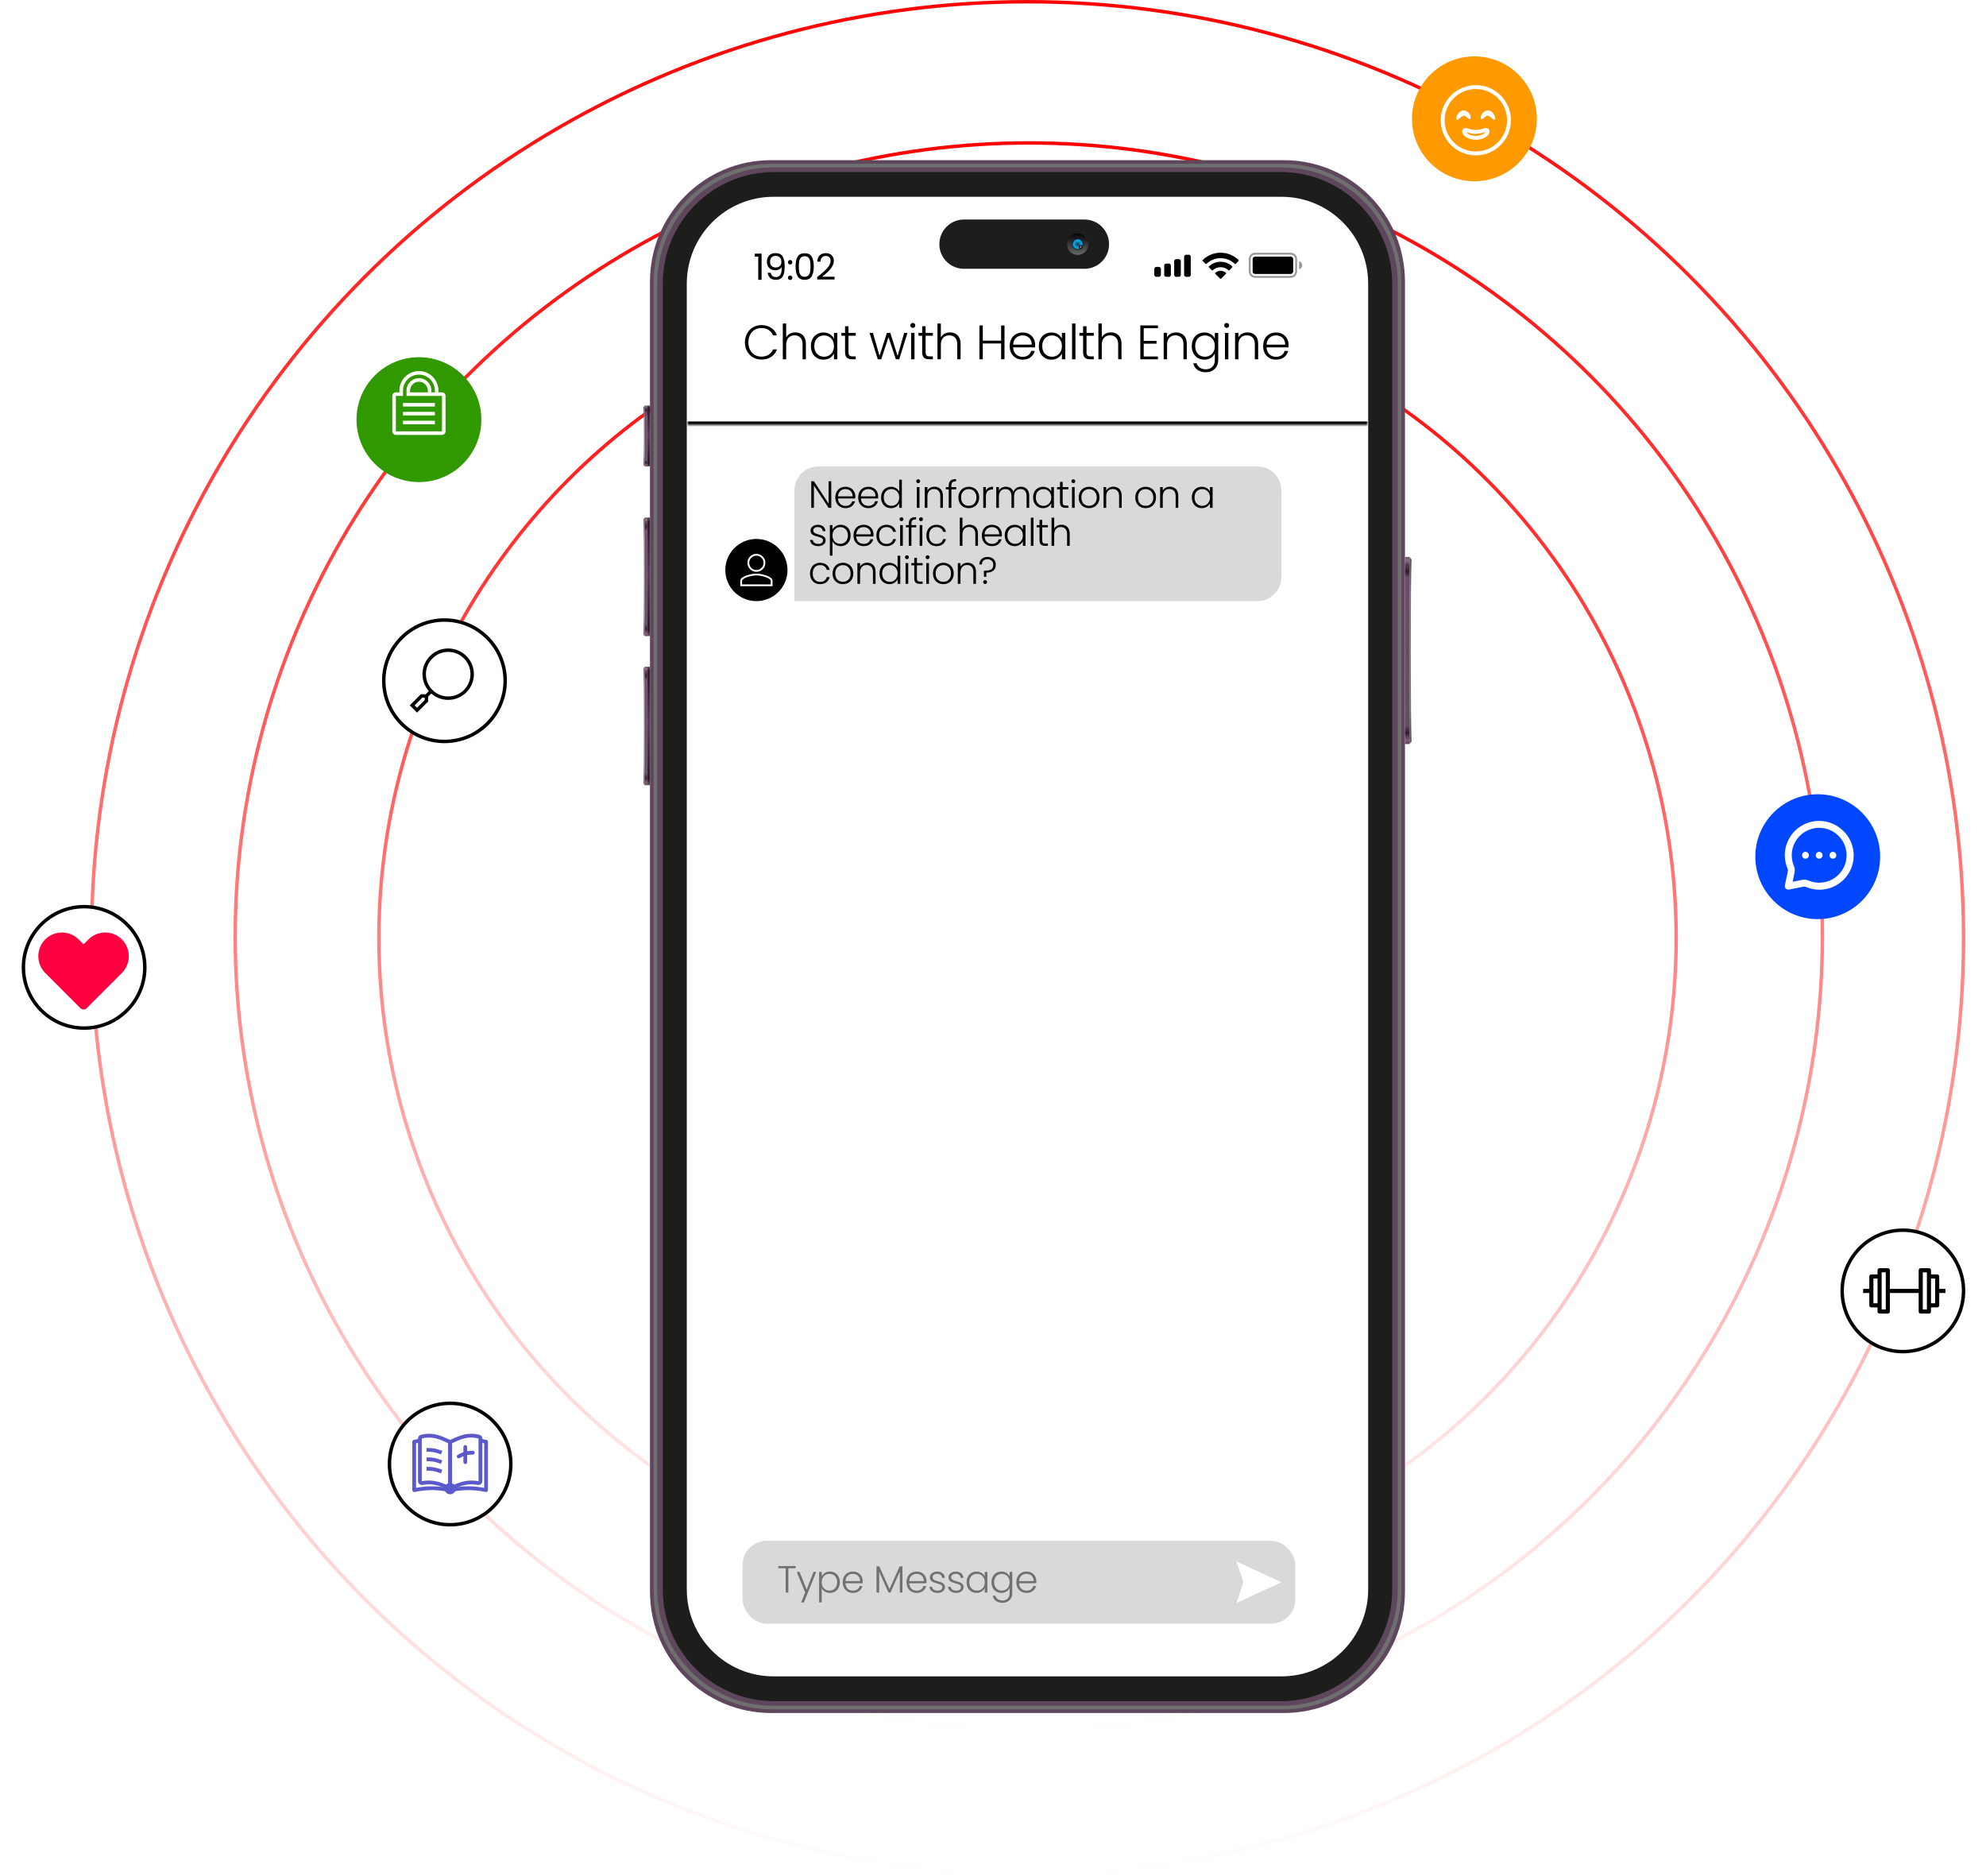 <svg width="575" height="543" viewBox="0 0 575 543" fill="none" xmlns="http://www.w3.org/2000/svg">
<circle cx="297.5" cy="271.5" r="271" stroke="url(#paint0_linear_297_5407)"/>
<circle cx="297.865" cy="271.135" r="229.764" stroke="url(#paint1_linear_297_5407)"/>
<circle cx="297.5" cy="271.5" r="187.798" stroke="url(#paint2_linear_297_5407)"/>
<g clip-path="url(#clip0_297_5407)">
<path d="M371.729 46.363H223.228C203.875 46.363 188.186 62.089 188.186 81.487V460.728C188.186 480.126 203.875 495.851 223.228 495.851H371.729C391.083 495.851 406.772 480.126 406.772 460.728V81.487C406.772 62.089 391.083 46.363 371.729 46.363Z" fill="#5E465D"/>
<g style="mix-blend-mode:screen">
<path d="M371.458 47.41H223.5C204.574 47.41 189.229 62.79 189.229 81.759V460.445C189.229 479.414 204.574 494.794 223.5 494.794H371.458C390.384 494.794 405.728 479.414 405.728 460.445V81.759C405.728 62.79 390.384 47.41 371.458 47.41ZM404.685 460.173C404.685 478.724 389.684 493.758 371.176 493.758H223.782C205.274 493.758 190.273 478.724 190.273 460.173V82.041C190.273 63.491 205.274 48.456 223.782 48.456H371.187C389.695 48.456 404.695 63.491 404.695 82.041V460.184L404.685 460.173Z" fill="#706F6F"/>
</g>
<path d="M370.852 49.795H224.115C206.318 49.795 191.891 64.255 191.891 82.093V460.121C191.891 477.959 206.318 492.419 224.115 492.419H370.852C388.649 492.419 403.077 477.959 403.077 460.121V82.093C403.077 64.255 388.649 49.795 370.852 49.795Z" fill="#1D1D1B"/>
<path d="M353.953 56.962H371.02C384.893 56.962 396.125 68.23 396.125 82.125V460.079C396.125 473.984 384.883 485.242 371.02 485.242H223.949C210.076 485.242 198.844 473.973 198.844 460.079V82.125C198.844 68.22 210.086 56.962 223.949 56.962H353.953Z" fill="white"/>
<path d="M408.056 161.202H406.772V215.378H408.056V161.202Z" fill="url(#paint3_linear_297_5407)"/>
<path d="M408.057 215.388V161.223L408.693 161.924C408.37 167.689 408.391 208.922 408.693 214.677L408.057 215.378V215.388Z" fill="url(#paint4_linear_297_5407)"/>
<path d="M187.403 149.808H186.672V184.125H187.403V149.808Z" fill="url(#paint5_linear_297_5407)"/>
<path d="M186.672 184.126V149.819L186.307 150.269C186.495 153.92 186.474 180.045 186.307 183.686L186.672 184.136V184.126Z" fill="url(#paint6_linear_297_5407)"/>
<path d="M188.186 149.808H187.403V184.125H188.186V149.808Z" fill="url(#paint7_linear_297_5407)"/>
<path d="M187.403 192.977H186.672V227.295H187.403V192.977Z" fill="url(#paint8_linear_297_5407)"/>
<path d="M186.672 227.295V192.988L186.307 193.438C186.495 197.089 186.474 223.215 186.307 226.856L186.672 227.306V227.295Z" fill="url(#paint9_linear_297_5407)"/>
<path d="M188.186 192.988H187.403V227.305H188.186V192.988Z" fill="url(#paint10_linear_297_5407)"/>
<path d="M187.403 117.384H186.672V135.003H187.403V117.384Z" fill="url(#paint11_linear_297_5407)"/>
<path d="M186.672 134.993V117.384L186.307 117.803C186.495 121.255 186.474 131.122 186.307 134.564L186.672 134.982V134.993Z" fill="url(#paint12_linear_297_5407)"/>
<path d="M188.186 117.384H187.403V135.003H188.186V117.384Z" fill="url(#paint13_linear_297_5407)"/>
<path d="M313.993 77.804H279.076C275.151 77.804 271.967 74.613 271.967 70.679C271.967 66.745 275.151 63.543 279.076 63.543H313.993C317.918 63.543 321.102 66.734 321.102 70.679C321.102 74.613 317.918 77.804 313.993 77.804Z" fill="#1D1D1B"/>
<path d="M312.02 73.796C313.738 73.796 315.131 72.401 315.131 70.679C315.131 68.957 313.738 67.561 312.02 67.561C310.302 67.561 308.909 68.957 308.909 70.679C308.909 72.401 310.302 73.796 312.02 73.796Z" fill="url(#paint14_linear_297_5407)"/>
<path d="M312.02 72.457C313 72.457 313.794 71.661 313.794 70.679C313.794 69.696 313 68.9 312.02 68.9C311.04 68.9 310.245 69.696 310.245 70.679C310.245 71.661 311.04 72.457 312.02 72.457Z" fill="url(#paint15_linear_297_5407)"/>
<path d="M313.575 70.679C313.575 71.537 312.876 72.238 312.02 72.238C311.164 72.238 310.464 71.537 310.464 70.679C310.464 69.821 311.153 69.12 312.02 69.12C312.886 69.12 313.575 69.81 313.575 70.679Z" fill="url(#paint16_linear_297_5407)"/>
<path style="mix-blend-mode:multiply" d="M313.575 70.679C313.575 71.537 312.876 72.238 312.02 72.238C311.164 72.238 310.464 71.537 310.464 70.679C310.464 69.821 311.153 69.12 312.02 69.12C312.886 69.12 313.575 69.81 313.575 70.679Z" fill="url(#paint17_radial_297_5407)"/>
<path style="mix-blend-mode:screen" d="M313.429 71.495C313.429 71.191 313.179 70.94 312.876 70.94C312.573 70.94 312.323 71.191 312.323 71.495C312.323 71.798 312.573 72.049 312.876 72.049C313.179 72.049 313.429 71.798 313.429 71.495Z" fill="url(#paint18_radial_297_5407)"/>
<rect x="215" y="446" width="160" height="24" rx="7" fill="#D9D9D9"/>
<path d="M230 142C230 138.134 233.134 135 237 135H364C367.866 135 371 138.134 371 142V167C371 170.866 367.866 174 364 174H230V142Z" fill="#D9D9D9"/>
<path d="M240.677 147H239.907L235.65 140.532V147H234.88V139.311H235.65L239.907 145.768V139.311H240.677V147ZM247.635 143.689C247.635 143.953 247.628 144.155 247.613 144.294H242.63C242.652 144.749 242.762 145.137 242.96 145.46C243.158 145.783 243.418 146.028 243.741 146.197C244.064 146.358 244.416 146.439 244.797 146.439C245.296 146.439 245.714 146.318 246.051 146.076C246.396 145.834 246.623 145.508 246.733 145.097H247.547C247.4 145.684 247.085 146.164 246.601 146.538C246.124 146.905 245.523 147.088 244.797 147.088C244.232 147.088 243.726 146.963 243.279 146.714C242.832 146.457 242.48 146.098 242.223 145.636C241.974 145.167 241.849 144.62 241.849 143.997C241.849 143.374 241.974 142.827 242.223 142.358C242.472 141.889 242.821 141.529 243.268 141.28C243.715 141.031 244.225 140.906 244.797 140.906C245.369 140.906 245.868 141.031 246.293 141.28C246.726 141.529 247.056 141.867 247.283 142.292C247.518 142.71 247.635 143.176 247.635 143.689ZM246.854 143.667C246.861 143.22 246.77 142.838 246.579 142.523C246.396 142.208 246.143 141.969 245.82 141.808C245.497 141.647 245.145 141.566 244.764 141.566C244.192 141.566 243.704 141.749 243.301 142.116C242.898 142.483 242.674 143 242.63 143.667H246.854ZM254.258 143.689C254.258 143.953 254.25 144.155 254.236 144.294H249.253C249.275 144.749 249.385 145.137 249.583 145.46C249.781 145.783 250.041 146.028 250.364 146.197C250.686 146.358 251.038 146.439 251.42 146.439C251.918 146.439 252.336 146.318 252.674 146.076C253.018 145.834 253.246 145.508 253.356 145.097H254.17C254.023 145.684 253.708 146.164 253.224 146.538C252.747 146.905 252.146 147.088 251.42 147.088C250.855 147.088 250.349 146.963 249.902 146.714C249.454 146.457 249.102 146.098 248.846 145.636C248.596 145.167 248.472 144.62 248.472 143.997C248.472 143.374 248.596 142.827 248.846 142.358C249.095 141.889 249.443 141.529 249.891 141.28C250.338 141.031 250.848 140.906 251.42 140.906C251.992 140.906 252.49 141.031 252.916 141.28C253.348 141.529 253.678 141.867 253.906 142.292C254.14 142.71 254.258 143.176 254.258 143.689ZM253.477 143.667C253.484 143.22 253.392 142.838 253.202 142.523C253.018 142.208 252.765 141.969 252.443 141.808C252.12 141.647 251.768 141.566 251.387 141.566C250.815 141.566 250.327 141.749 249.924 142.116C249.52 142.483 249.297 143 249.253 143.667H253.477ZM255.095 143.986C255.095 143.37 255.219 142.831 255.469 142.369C255.718 141.9 256.059 141.54 256.492 141.291C256.932 141.034 257.427 140.906 257.977 140.906C258.505 140.906 258.981 141.034 259.407 141.291C259.832 141.548 260.144 141.881 260.342 142.292V138.86H261.112V147H260.342V145.658C260.158 146.076 259.858 146.421 259.44 146.692C259.022 146.956 258.53 147.088 257.966 147.088C257.416 147.088 256.921 146.96 256.481 146.703C256.048 146.446 255.707 146.083 255.458 145.614C255.216 145.145 255.095 144.602 255.095 143.986ZM260.342 143.997C260.342 143.513 260.243 143.088 260.045 142.721C259.847 142.354 259.575 142.072 259.231 141.874C258.893 141.676 258.519 141.577 258.109 141.577C257.683 141.577 257.302 141.672 256.965 141.863C256.627 142.054 256.36 142.332 256.162 142.699C255.971 143.058 255.876 143.487 255.876 143.986C255.876 144.477 255.971 144.91 256.162 145.284C256.36 145.651 256.627 145.933 256.965 146.131C257.302 146.322 257.683 146.417 258.109 146.417C258.519 146.417 258.893 146.318 259.231 146.12C259.575 145.922 259.847 145.64 260.045 145.273C260.243 144.906 260.342 144.481 260.342 143.997ZM265.833 139.861C265.679 139.861 265.547 139.806 265.437 139.696C265.327 139.586 265.272 139.45 265.272 139.289C265.272 139.128 265.327 138.996 265.437 138.893C265.547 138.783 265.679 138.728 265.833 138.728C265.987 138.728 266.119 138.783 266.229 138.893C266.339 138.996 266.394 139.128 266.394 139.289C266.394 139.45 266.339 139.586 266.229 139.696C266.119 139.806 265.987 139.861 265.833 139.861ZM266.218 140.994V147H265.448V140.994H266.218ZM270.558 140.884C271.276 140.884 271.863 141.108 272.318 141.555C272.772 141.995 273 142.637 273 143.48V147H272.241V143.568C272.241 142.915 272.076 142.417 271.746 142.072C271.423 141.727 270.979 141.555 270.415 141.555C269.835 141.555 269.373 141.738 269.029 142.105C268.684 142.472 268.512 143.011 268.512 143.722V147H267.742V140.994H268.512V142.017C268.702 141.65 268.977 141.372 269.337 141.181C269.696 140.983 270.103 140.884 270.558 140.884ZM276.848 141.643H275.451V147H274.681V141.643H273.845V140.994H274.681V140.576C274.681 139.923 274.846 139.443 275.176 139.135C275.513 138.827 276.056 138.673 276.804 138.673V139.333C276.305 139.333 275.953 139.428 275.748 139.619C275.55 139.81 275.451 140.129 275.451 140.576V140.994H276.848V141.643ZM280.469 147.088C279.904 147.088 279.394 146.963 278.94 146.714C278.492 146.457 278.137 146.098 277.873 145.636C277.616 145.167 277.488 144.62 277.488 143.997C277.488 143.374 277.62 142.831 277.884 142.369C278.148 141.9 278.507 141.54 278.962 141.291C279.416 141.034 279.926 140.906 280.491 140.906C281.055 140.906 281.565 141.034 282.02 141.291C282.482 141.54 282.841 141.9 283.098 142.369C283.362 142.831 283.494 143.374 283.494 143.997C283.494 144.613 283.362 145.156 283.098 145.625C282.834 146.094 282.471 146.457 282.009 146.714C281.547 146.963 281.033 147.088 280.469 147.088ZM280.469 146.417C280.865 146.417 281.231 146.329 281.569 146.153C281.906 145.97 282.177 145.698 282.383 145.339C282.595 144.972 282.702 144.525 282.702 143.997C282.702 143.469 282.599 143.025 282.394 142.666C282.188 142.299 281.917 142.028 281.58 141.852C281.242 141.669 280.876 141.577 280.48 141.577C280.084 141.577 279.717 141.669 279.38 141.852C279.042 142.028 278.771 142.299 278.566 142.666C278.368 143.025 278.269 143.469 278.269 143.997C278.269 144.525 278.368 144.972 278.566 145.339C278.771 145.698 279.039 145.97 279.369 146.153C279.706 146.329 280.073 146.417 280.469 146.417ZM285.447 142.061C285.616 141.687 285.873 141.397 286.217 141.192C286.569 140.987 286.998 140.884 287.504 140.884V141.687H287.295C286.738 141.687 286.291 141.837 285.953 142.138C285.616 142.439 285.447 142.941 285.447 143.645V147H284.677V140.994H285.447V142.061ZM295.593 140.884C296.297 140.884 296.869 141.108 297.309 141.555C297.756 141.995 297.98 142.637 297.98 143.48V147H297.221V143.568C297.221 142.915 297.063 142.417 296.748 142.072C296.432 141.727 296.003 141.555 295.461 141.555C294.896 141.555 294.445 141.742 294.108 142.116C293.77 142.49 293.602 143.033 293.602 143.744V147H292.843V143.568C292.843 142.915 292.685 142.417 292.37 142.072C292.054 141.727 291.622 141.555 291.072 141.555C290.507 141.555 290.056 141.742 289.719 142.116C289.381 142.49 289.213 143.033 289.213 143.744V147H288.443V140.994H289.213V142.028C289.403 141.654 289.675 141.372 290.027 141.181C290.379 140.983 290.771 140.884 291.204 140.884C291.724 140.884 292.179 141.009 292.568 141.258C292.964 141.507 293.25 141.874 293.426 142.358C293.587 141.881 293.862 141.518 294.251 141.269C294.647 141.012 295.094 140.884 295.593 140.884ZM299.118 143.986C299.118 143.37 299.239 142.831 299.481 142.369C299.73 141.9 300.071 141.54 300.504 141.291C300.944 141.034 301.439 140.906 301.989 140.906C302.561 140.906 303.052 141.038 303.463 141.302C303.881 141.566 304.181 141.903 304.365 142.314V140.994H305.135V147H304.365V145.669C304.174 146.08 303.87 146.421 303.452 146.692C303.041 146.956 302.55 147.088 301.978 147.088C301.435 147.088 300.944 146.96 300.504 146.703C300.071 146.446 299.73 146.083 299.481 145.614C299.239 145.145 299.118 144.602 299.118 143.986ZM304.365 143.997C304.365 143.513 304.266 143.088 304.068 142.721C303.87 142.354 303.598 142.072 303.254 141.874C302.916 141.676 302.542 141.577 302.132 141.577C301.706 141.577 301.325 141.672 300.988 141.863C300.65 142.054 300.383 142.332 300.185 142.699C299.994 143.058 299.899 143.487 299.899 143.986C299.899 144.477 299.994 144.91 300.185 145.284C300.383 145.651 300.65 145.933 300.988 146.131C301.325 146.322 301.706 146.417 302.132 146.417C302.542 146.417 302.916 146.318 303.254 146.12C303.598 145.922 303.87 145.64 304.068 145.273C304.266 144.906 304.365 144.481 304.365 143.997ZM307.674 141.643V145.372C307.674 145.739 307.743 145.992 307.883 146.131C308.022 146.27 308.268 146.34 308.62 146.34H309.324V147H308.499C307.956 147 307.553 146.875 307.289 146.626C307.025 146.369 306.893 145.951 306.893 145.372V141.643H306.057V140.994H306.893V139.487H307.674V140.994H309.324V141.643H307.674ZM310.759 139.861C310.605 139.861 310.473 139.806 310.363 139.696C310.253 139.586 310.198 139.45 310.198 139.289C310.198 139.128 310.253 138.996 310.363 138.893C310.473 138.783 310.605 138.728 310.759 138.728C310.913 138.728 311.045 138.783 311.155 138.893C311.265 138.996 311.32 139.128 311.32 139.289C311.32 139.45 311.265 139.586 311.155 139.696C311.045 139.806 310.913 139.861 310.759 139.861ZM311.144 140.994V147H310.374V140.994H311.144ZM315.296 147.088C314.732 147.088 314.222 146.963 313.767 146.714C313.32 146.457 312.964 146.098 312.7 145.636C312.444 145.167 312.315 144.62 312.315 143.997C312.315 143.374 312.447 142.831 312.711 142.369C312.975 141.9 313.335 141.54 313.789 141.291C314.244 141.034 314.754 140.906 315.318 140.906C315.883 140.906 316.393 141.034 316.847 141.291C317.309 141.54 317.669 141.9 317.925 142.369C318.189 142.831 318.321 143.374 318.321 143.997C318.321 144.613 318.189 145.156 317.925 145.625C317.661 146.094 317.298 146.457 316.836 146.714C316.374 146.963 315.861 147.088 315.296 147.088ZM315.296 146.417C315.692 146.417 316.059 146.329 316.396 146.153C316.734 145.97 317.005 145.698 317.21 145.339C317.423 144.972 317.529 144.525 317.529 143.997C317.529 143.469 317.427 143.025 317.221 142.666C317.016 142.299 316.745 142.028 316.407 141.852C316.07 141.669 315.703 141.577 315.307 141.577C314.911 141.577 314.545 141.669 314.207 141.852C313.87 142.028 313.599 142.299 313.393 142.666C313.195 143.025 313.096 143.469 313.096 143.997C313.096 144.525 313.195 144.972 313.393 145.339C313.599 145.698 313.866 145.97 314.196 146.153C314.534 146.329 314.9 146.417 315.296 146.417ZM322.321 140.884C323.039 140.884 323.626 141.108 324.081 141.555C324.535 141.995 324.763 142.637 324.763 143.48V147H324.004V143.568C324.004 142.915 323.839 142.417 323.509 142.072C323.186 141.727 322.742 141.555 322.178 141.555C321.598 141.555 321.136 141.738 320.792 142.105C320.447 142.472 320.275 143.011 320.275 143.722V147H319.505V140.994H320.275V142.017C320.465 141.65 320.74 141.372 321.1 141.181C321.459 140.983 321.866 140.884 322.321 140.884ZM331.673 147.088C331.109 147.088 330.599 146.963 330.144 146.714C329.697 146.457 329.341 146.098 329.077 145.636C328.821 145.167 328.692 144.62 328.692 143.997C328.692 143.374 328.824 142.831 329.088 142.369C329.352 141.9 329.712 141.54 330.166 141.291C330.621 141.034 331.131 140.906 331.695 140.906C332.26 140.906 332.77 141.034 333.224 141.291C333.686 141.54 334.046 141.9 334.302 142.369C334.566 142.831 334.698 143.374 334.698 143.997C334.698 144.613 334.566 145.156 334.302 145.625C334.038 146.094 333.675 146.457 333.213 146.714C332.751 146.963 332.238 147.088 331.673 147.088ZM331.673 146.417C332.069 146.417 332.436 146.329 332.773 146.153C333.111 145.97 333.382 145.698 333.587 145.339C333.8 144.972 333.906 144.525 333.906 143.997C333.906 143.469 333.804 143.025 333.598 142.666C333.393 142.299 333.122 142.028 332.784 141.852C332.447 141.669 332.08 141.577 331.684 141.577C331.288 141.577 330.922 141.669 330.584 141.852C330.247 142.028 329.976 142.299 329.77 142.666C329.572 143.025 329.473 143.469 329.473 143.997C329.473 144.525 329.572 144.972 329.77 145.339C329.976 145.698 330.243 145.97 330.573 146.153C330.911 146.329 331.277 146.417 331.673 146.417ZM338.698 140.884C339.417 140.884 340.003 141.108 340.458 141.555C340.913 141.995 341.14 142.637 341.14 143.48V147H340.381V143.568C340.381 142.915 340.216 142.417 339.886 142.072C339.563 141.727 339.12 141.555 338.555 141.555C337.976 141.555 337.514 141.738 337.169 142.105C336.824 142.472 336.652 143.011 336.652 143.722V147H335.882V140.994H336.652V142.017C336.843 141.65 337.118 141.372 337.477 141.181C337.836 140.983 338.243 140.884 338.698 140.884ZM345.069 143.986C345.069 143.37 345.19 142.831 345.432 142.369C345.682 141.9 346.023 141.54 346.455 141.291C346.895 141.034 347.39 140.906 347.94 140.906C348.512 140.906 349.004 141.038 349.414 141.302C349.832 141.566 350.133 141.903 350.316 142.314V140.994H351.086V147H350.316V145.669C350.126 146.08 349.821 146.421 349.403 146.692C348.993 146.956 348.501 147.088 347.929 147.088C347.387 147.088 346.895 146.96 346.455 146.703C346.023 146.446 345.682 146.083 345.432 145.614C345.19 145.145 345.069 144.602 345.069 143.986ZM350.316 143.997C350.316 143.513 350.217 143.088 350.019 142.721C349.821 142.354 349.55 142.072 349.205 141.874C348.868 141.676 348.494 141.577 348.083 141.577C347.658 141.577 347.277 141.672 346.939 141.863C346.602 142.054 346.334 142.332 346.136 142.699C345.946 143.058 345.85 143.487 345.85 143.986C345.85 144.477 345.946 144.91 346.136 145.284C346.334 145.651 346.602 145.933 346.939 146.131C347.277 146.322 347.658 146.417 348.083 146.417C348.494 146.417 348.868 146.318 349.205 146.12C349.55 145.922 349.821 145.64 350.019 145.273C350.217 144.906 350.316 144.481 350.316 143.997ZM236.948 158.088C236.259 158.088 235.694 157.93 235.254 157.615C234.821 157.292 234.579 156.856 234.528 156.306H235.32C235.357 156.643 235.514 156.918 235.793 157.131C236.079 157.336 236.46 157.439 236.937 157.439C237.355 157.439 237.681 157.34 237.916 157.142C238.158 156.944 238.279 156.698 238.279 156.405C238.279 156.2 238.213 156.031 238.081 155.899C237.949 155.767 237.78 155.664 237.575 155.591C237.377 155.51 237.106 155.426 236.761 155.338C236.314 155.221 235.951 155.103 235.672 154.986C235.393 154.869 235.155 154.696 234.957 154.469C234.766 154.234 234.671 153.923 234.671 153.534C234.671 153.241 234.759 152.969 234.935 152.72C235.111 152.471 235.36 152.273 235.683 152.126C236.006 151.979 236.372 151.906 236.783 151.906C237.428 151.906 237.949 152.071 238.345 152.401C238.741 152.724 238.954 153.171 238.983 153.743H238.213C238.191 153.391 238.052 153.109 237.795 152.896C237.546 152.676 237.201 152.566 236.761 152.566C236.372 152.566 236.057 152.658 235.815 152.841C235.573 153.024 235.452 153.252 235.452 153.523C235.452 153.758 235.522 153.952 235.661 154.106C235.808 154.253 235.987 154.37 236.2 154.458C236.413 154.539 236.699 154.63 237.058 154.733C237.491 154.85 237.835 154.964 238.092 155.074C238.349 155.184 238.569 155.345 238.752 155.558C238.935 155.771 239.031 156.053 239.038 156.405C239.038 156.728 238.95 157.017 238.774 157.274C238.598 157.523 238.352 157.721 238.037 157.868C237.722 158.015 237.359 158.088 236.948 158.088ZM241.026 153.314C241.217 152.911 241.518 152.577 241.928 152.313C242.346 152.042 242.841 151.906 243.413 151.906C243.956 151.906 244.444 152.034 244.876 152.291C245.316 152.54 245.657 152.9 245.899 153.369C246.149 153.831 246.273 154.37 246.273 154.986C246.273 155.602 246.149 156.145 245.899 156.614C245.657 157.083 245.316 157.446 244.876 157.703C244.444 157.96 243.956 158.088 243.413 158.088C242.849 158.088 242.357 157.956 241.939 157.692C241.521 157.421 241.217 157.083 241.026 156.68V160.838H240.267V151.994H241.026V153.314ZM245.492 154.986C245.492 154.487 245.393 154.058 245.195 153.699C245.005 153.332 244.741 153.054 244.403 152.863C244.066 152.672 243.685 152.577 243.259 152.577C242.849 152.577 242.471 152.676 242.126 152.874C241.789 153.072 241.521 153.354 241.323 153.721C241.125 154.088 241.026 154.513 241.026 154.997C241.026 155.481 241.125 155.906 241.323 156.273C241.521 156.64 241.789 156.922 242.126 157.12C242.471 157.318 242.849 157.417 243.259 157.417C243.685 157.417 244.066 157.322 244.403 157.131C244.741 156.933 245.005 156.651 245.195 156.284C245.393 155.91 245.492 155.477 245.492 154.986ZM252.904 154.689C252.904 154.953 252.897 155.155 252.882 155.294H247.899C247.921 155.749 248.031 156.137 248.229 156.46C248.427 156.783 248.688 157.028 249.01 157.197C249.333 157.358 249.685 157.439 250.066 157.439C250.565 157.439 250.983 157.318 251.32 157.076C251.665 156.834 251.892 156.508 252.002 156.097H252.816C252.67 156.684 252.354 157.164 251.87 157.538C251.394 157.905 250.792 158.088 250.066 158.088C249.502 158.088 248.996 157.963 248.548 157.714C248.101 157.457 247.749 157.098 247.492 156.636C247.243 156.167 247.118 155.62 247.118 154.997C247.118 154.374 247.243 153.827 247.492 153.358C247.742 152.889 248.09 152.529 248.537 152.28C248.985 152.031 249.494 151.906 250.066 151.906C250.638 151.906 251.137 152.031 251.562 152.28C251.995 152.529 252.325 152.867 252.552 153.292C252.787 153.71 252.904 154.176 252.904 154.689ZM252.123 154.667C252.131 154.22 252.039 153.838 251.848 153.523C251.665 153.208 251.412 152.969 251.089 152.808C250.767 152.647 250.415 152.566 250.033 152.566C249.461 152.566 248.974 152.749 248.57 153.116C248.167 153.483 247.943 154 247.899 154.667H252.123ZM253.741 154.997C253.741 154.374 253.866 153.831 254.115 153.369C254.364 152.9 254.709 152.54 255.149 152.291C255.589 152.034 256.091 151.906 256.656 151.906C257.397 151.906 258.005 152.089 258.482 152.456C258.966 152.823 259.278 153.321 259.417 153.952H258.592C258.489 153.519 258.266 153.182 257.921 152.94C257.584 152.691 257.162 152.566 256.656 152.566C256.253 152.566 255.89 152.658 255.567 152.841C255.244 153.024 254.988 153.299 254.797 153.666C254.614 154.025 254.522 154.469 254.522 154.997C254.522 155.525 254.614 155.972 254.797 156.339C254.988 156.706 255.244 156.981 255.567 157.164C255.89 157.347 256.253 157.439 256.656 157.439C257.162 157.439 257.584 157.318 257.921 157.076C258.266 156.827 258.489 156.482 258.592 156.042H259.417C259.278 156.658 258.966 157.153 258.482 157.527C257.998 157.901 257.389 158.088 256.656 158.088C256.091 158.088 255.589 157.963 255.149 157.714C254.709 157.457 254.364 157.098 254.115 156.636C253.866 156.167 253.741 155.62 253.741 154.997ZM261.004 150.861C260.85 150.861 260.718 150.806 260.608 150.696C260.498 150.586 260.443 150.45 260.443 150.289C260.443 150.128 260.498 149.996 260.608 149.893C260.718 149.783 260.85 149.728 261.004 149.728C261.158 149.728 261.29 149.783 261.4 149.893C261.51 149.996 261.565 150.128 261.565 150.289C261.565 150.45 261.51 150.586 261.4 150.696C261.29 150.806 261.158 150.861 261.004 150.861ZM261.389 151.994V158H260.619V151.994H261.389ZM265.278 152.643H263.881V158H263.111V152.643H262.275V151.994H263.111V151.576C263.111 150.923 263.276 150.443 263.606 150.135C263.943 149.827 264.486 149.673 265.234 149.673V150.333C264.735 150.333 264.383 150.428 264.178 150.619C263.98 150.81 263.881 151.129 263.881 151.576V151.994H265.278V152.643ZM266.655 150.861C266.501 150.861 266.369 150.806 266.259 150.696C266.149 150.586 266.094 150.45 266.094 150.289C266.094 150.128 266.149 149.996 266.259 149.893C266.369 149.783 266.501 149.728 266.655 149.728C266.809 149.728 266.941 149.783 267.051 149.893C267.161 149.996 267.216 150.128 267.216 150.289C267.216 150.45 267.161 150.586 267.051 150.696C266.941 150.806 266.809 150.861 266.655 150.861ZM267.04 151.994V158H266.27V151.994H267.04ZM268.212 154.997C268.212 154.374 268.336 153.831 268.586 153.369C268.835 152.9 269.18 152.54 269.62 152.291C270.06 152.034 270.562 151.906 271.127 151.906C271.867 151.906 272.476 152.089 272.953 152.456C273.437 152.823 273.748 153.321 273.888 153.952H273.063C272.96 153.519 272.736 153.182 272.392 152.94C272.054 152.691 271.633 152.566 271.127 152.566C270.723 152.566 270.36 152.658 270.038 152.841C269.715 153.024 269.458 153.299 269.268 153.666C269.084 154.025 268.993 154.469 268.993 154.997C268.993 155.525 269.084 155.972 269.268 156.339C269.458 156.706 269.715 156.981 270.038 157.164C270.36 157.347 270.723 157.439 271.127 157.439C271.633 157.439 272.054 157.318 272.392 157.076C272.736 156.827 272.96 156.482 273.063 156.042H273.888C273.748 156.658 273.437 157.153 272.953 157.527C272.469 157.901 271.86 158.088 271.127 158.088C270.562 158.088 270.06 157.963 269.62 157.714C269.18 157.457 268.835 157.098 268.586 156.636C268.336 156.167 268.212 155.62 268.212 154.997ZM280.748 151.884C281.203 151.884 281.61 151.979 281.969 152.17C282.336 152.361 282.622 152.654 282.827 153.05C283.04 153.439 283.146 153.915 283.146 154.48V158H282.387V154.568C282.387 153.915 282.222 153.417 281.892 153.072C281.57 152.727 281.126 152.555 280.561 152.555C279.982 152.555 279.52 152.738 279.175 153.105C278.831 153.472 278.658 154.011 278.658 154.722V158H277.888V149.86H278.658V153.017C278.849 152.658 279.128 152.379 279.494 152.181C279.868 151.983 280.286 151.884 280.748 151.884ZM290.063 154.689C290.063 154.953 290.056 155.155 290.041 155.294H285.058C285.08 155.749 285.19 156.137 285.388 156.46C285.586 156.783 285.847 157.028 286.169 157.197C286.492 157.358 286.844 157.439 287.225 157.439C287.724 157.439 288.142 157.318 288.479 157.076C288.824 156.834 289.051 156.508 289.161 156.097H289.975C289.829 156.684 289.513 157.164 289.029 157.538C288.553 157.905 287.951 158.088 287.225 158.088C286.661 158.088 286.155 157.963 285.707 157.714C285.26 157.457 284.908 157.098 284.651 156.636C284.402 156.167 284.277 155.62 284.277 154.997C284.277 154.374 284.402 153.827 284.651 153.358C284.901 152.889 285.249 152.529 285.696 152.28C286.144 152.031 286.653 151.906 287.225 151.906C287.797 151.906 288.296 152.031 288.721 152.28C289.154 152.529 289.484 152.867 289.711 153.292C289.946 153.71 290.063 154.176 290.063 154.689ZM289.282 154.667C289.29 154.22 289.198 153.838 289.007 153.523C288.824 153.208 288.571 152.969 288.248 152.808C287.926 152.647 287.574 152.566 287.192 152.566C286.62 152.566 286.133 152.749 285.729 153.116C285.326 153.483 285.102 154 285.058 154.667H289.282ZM290.9 154.986C290.9 154.37 291.021 153.831 291.263 153.369C291.512 152.9 291.853 152.54 292.286 152.291C292.726 152.034 293.221 151.906 293.771 151.906C294.343 151.906 294.834 152.038 295.245 152.302C295.663 152.566 295.964 152.903 296.147 153.314V151.994H296.917V158H296.147V156.669C295.956 157.08 295.652 157.421 295.234 157.692C294.823 157.956 294.332 158.088 293.76 158.088C293.217 158.088 292.726 157.96 292.286 157.703C291.853 157.446 291.512 157.083 291.263 156.614C291.021 156.145 290.9 155.602 290.9 154.986ZM296.147 154.997C296.147 154.513 296.048 154.088 295.85 153.721C295.652 153.354 295.381 153.072 295.036 152.874C294.699 152.676 294.325 152.577 293.914 152.577C293.489 152.577 293.107 152.672 292.77 152.863C292.433 153.054 292.165 153.332 291.967 153.699C291.776 154.058 291.681 154.487 291.681 154.986C291.681 155.477 291.776 155.91 291.967 156.284C292.165 156.651 292.433 156.933 292.77 157.131C293.107 157.322 293.489 157.417 293.914 157.417C294.325 157.417 294.699 157.318 295.036 157.12C295.381 156.922 295.652 156.64 295.85 156.273C296.048 155.906 296.147 155.481 296.147 154.997ZM299.225 149.86V158H298.455V149.86H299.225ZM301.75 152.643V156.372C301.75 156.739 301.819 156.992 301.959 157.131C302.098 157.27 302.344 157.34 302.696 157.34H303.4V158H302.575C302.032 158 301.629 157.875 301.365 157.626C301.101 157.369 300.969 156.951 300.969 156.372V152.643H300.133V151.994H300.969V150.487H301.75V151.994H303.4V152.643H301.75ZM307.309 151.884C307.764 151.884 308.171 151.979 308.53 152.17C308.897 152.361 309.183 152.654 309.388 153.05C309.601 153.439 309.707 153.915 309.707 154.48V158H308.948V154.568C308.948 153.915 308.783 153.417 308.453 153.072C308.131 152.727 307.687 152.555 307.122 152.555C306.543 152.555 306.081 152.738 305.736 153.105C305.392 153.472 305.219 154.011 305.219 154.722V158H304.449V149.86H305.219V153.017C305.41 152.658 305.689 152.379 306.055 152.181C306.429 151.983 306.847 151.884 307.309 151.884ZM234.528 165.997C234.528 165.374 234.653 164.831 234.902 164.369C235.151 163.9 235.496 163.54 235.936 163.291C236.376 163.034 236.878 162.906 237.443 162.906C238.184 162.906 238.792 163.089 239.269 163.456C239.753 163.823 240.065 164.321 240.204 164.952H239.379C239.276 164.519 239.053 164.182 238.708 163.94C238.371 163.691 237.949 163.566 237.443 163.566C237.04 163.566 236.677 163.658 236.354 163.841C236.031 164.024 235.775 164.299 235.584 164.666C235.401 165.025 235.309 165.469 235.309 165.997C235.309 166.525 235.401 166.972 235.584 167.339C235.775 167.706 236.031 167.981 236.354 168.164C236.677 168.347 237.04 168.439 237.443 168.439C237.949 168.439 238.371 168.318 238.708 168.076C239.053 167.827 239.276 167.482 239.379 167.042H240.204C240.065 167.658 239.753 168.153 239.269 168.527C238.785 168.901 238.176 169.088 237.443 169.088C236.878 169.088 236.376 168.963 235.936 168.714C235.496 168.457 235.151 168.098 234.902 167.636C234.653 167.167 234.528 166.62 234.528 165.997ZM244.035 169.088C243.47 169.088 242.961 168.963 242.506 168.714C242.059 168.457 241.703 168.098 241.439 167.636C241.182 167.167 241.054 166.62 241.054 165.997C241.054 165.374 241.186 164.831 241.45 164.369C241.714 163.9 242.073 163.54 242.528 163.291C242.983 163.034 243.492 162.906 244.057 162.906C244.622 162.906 245.131 163.034 245.586 163.291C246.048 163.54 246.407 163.9 246.664 164.369C246.928 164.831 247.06 165.374 247.06 165.997C247.06 166.613 246.928 167.156 246.664 167.625C246.4 168.094 246.037 168.457 245.575 168.714C245.113 168.963 244.6 169.088 244.035 169.088ZM244.035 168.417C244.431 168.417 244.798 168.329 245.135 168.153C245.472 167.97 245.744 167.698 245.949 167.339C246.162 166.972 246.268 166.525 246.268 165.997C246.268 165.469 246.165 165.025 245.96 164.666C245.755 164.299 245.483 164.028 245.146 163.852C244.809 163.669 244.442 163.577 244.046 163.577C243.65 163.577 243.283 163.669 242.946 163.852C242.609 164.028 242.337 164.299 242.132 164.666C241.934 165.025 241.835 165.469 241.835 165.997C241.835 166.525 241.934 166.972 242.132 167.339C242.337 167.698 242.605 167.97 242.935 168.153C243.272 168.329 243.639 168.417 244.035 168.417ZM251.06 162.884C251.778 162.884 252.365 163.108 252.82 163.555C253.274 163.995 253.502 164.637 253.502 165.48V169H252.743V165.568C252.743 164.915 252.578 164.417 252.248 164.072C251.925 163.727 251.481 163.555 250.917 163.555C250.337 163.555 249.875 163.738 249.531 164.105C249.186 164.472 249.014 165.011 249.014 165.722V169H248.244V162.994H249.014V164.017C249.204 163.65 249.479 163.372 249.839 163.181C250.198 162.983 250.605 162.884 251.06 162.884ZM254.633 165.986C254.633 165.37 254.757 164.831 255.007 164.369C255.256 163.9 255.597 163.54 256.03 163.291C256.47 163.034 256.965 162.906 257.515 162.906C258.043 162.906 258.519 163.034 258.945 163.291C259.37 163.548 259.682 163.881 259.88 164.292V160.86H260.65V169H259.88V167.658C259.696 168.076 259.396 168.421 258.978 168.692C258.56 168.956 258.068 169.088 257.504 169.088C256.954 169.088 256.459 168.96 256.019 168.703C255.586 168.446 255.245 168.083 254.996 167.614C254.754 167.145 254.633 166.602 254.633 165.986ZM259.88 165.997C259.88 165.513 259.781 165.088 259.583 164.721C259.385 164.354 259.113 164.072 258.769 163.874C258.431 163.676 258.057 163.577 257.647 163.577C257.221 163.577 256.84 163.672 256.503 163.863C256.165 164.054 255.898 164.332 255.7 164.699C255.509 165.058 255.414 165.487 255.414 165.986C255.414 166.477 255.509 166.91 255.7 167.284C255.898 167.651 256.165 167.933 256.503 168.131C256.84 168.322 257.221 168.417 257.647 168.417C258.057 168.417 258.431 168.318 258.769 168.12C259.113 167.922 259.385 167.64 259.583 167.273C259.781 166.906 259.88 166.481 259.88 165.997ZM262.573 161.861C262.419 161.861 262.287 161.806 262.177 161.696C262.067 161.586 262.012 161.45 262.012 161.289C262.012 161.128 262.067 160.996 262.177 160.893C262.287 160.783 262.419 160.728 262.573 160.728C262.727 160.728 262.859 160.783 262.969 160.893C263.079 160.996 263.134 161.128 263.134 161.289C263.134 161.45 263.079 161.586 262.969 161.696C262.859 161.806 262.727 161.861 262.573 161.861ZM262.958 162.994V169H262.188V162.994H262.958ZM265.482 163.643V167.372C265.482 167.739 265.552 167.992 265.691 168.131C265.831 168.27 266.076 168.34 266.428 168.34H267.132V169H266.307C265.765 169 265.361 168.875 265.097 168.626C264.833 168.369 264.701 167.951 264.701 167.372V163.643H263.865V162.994H264.701V161.487H265.482V162.994H267.132V163.643H265.482ZM268.567 161.861C268.413 161.861 268.281 161.806 268.171 161.696C268.061 161.586 268.006 161.45 268.006 161.289C268.006 161.128 268.061 160.996 268.171 160.893C268.281 160.783 268.413 160.728 268.567 160.728C268.721 160.728 268.853 160.783 268.963 160.893C269.073 160.996 269.128 161.128 269.128 161.289C269.128 161.45 269.073 161.586 268.963 161.696C268.853 161.806 268.721 161.861 268.567 161.861ZM268.952 162.994V169H268.182V162.994H268.952ZM273.105 169.088C272.54 169.088 272.03 168.963 271.576 168.714C271.128 168.457 270.773 168.098 270.509 167.636C270.252 167.167 270.124 166.62 270.124 165.997C270.124 165.374 270.256 164.831 270.52 164.369C270.784 163.9 271.143 163.54 271.598 163.291C272.052 163.034 272.562 162.906 273.127 162.906C273.691 162.906 274.201 163.034 274.656 163.291C275.118 163.54 275.477 163.9 275.734 164.369C275.998 164.831 276.13 165.374 276.13 165.997C276.13 166.613 275.998 167.156 275.734 167.625C275.47 168.094 275.107 168.457 274.645 168.714C274.183 168.963 273.669 169.088 273.105 169.088ZM273.105 168.417C273.501 168.417 273.867 168.329 274.205 168.153C274.542 167.97 274.813 167.698 275.019 167.339C275.231 166.972 275.338 166.525 275.338 165.997C275.338 165.469 275.235 165.025 275.03 164.666C274.824 164.299 274.553 164.028 274.216 163.852C273.878 163.669 273.512 163.577 273.116 163.577C272.72 163.577 272.353 163.669 272.016 163.852C271.678 164.028 271.407 164.299 271.202 164.666C271.004 165.025 270.905 165.469 270.905 165.997C270.905 166.525 271.004 166.972 271.202 167.339C271.407 167.698 271.675 167.97 272.005 168.153C272.342 168.329 272.709 168.417 273.105 168.417ZM280.129 162.884C280.848 162.884 281.435 163.108 281.889 163.555C282.344 163.995 282.571 164.637 282.571 165.48V169H281.812V165.568C281.812 164.915 281.647 164.417 281.317 164.072C280.995 163.727 280.551 163.555 279.986 163.555C279.407 163.555 278.945 163.738 278.6 164.105C278.256 164.472 278.083 165.011 278.083 165.722V169H277.313V162.994H278.083V164.017C278.274 163.65 278.549 163.372 278.908 163.181C279.268 162.983 279.675 162.884 280.129 162.884ZM285.913 161.212C286.383 161.212 286.797 161.304 287.156 161.487C287.523 161.67 287.805 161.934 288.003 162.279C288.209 162.616 288.311 163.009 288.311 163.456C288.311 164.248 288.066 164.831 287.574 165.205C287.09 165.572 286.427 165.755 285.583 165.755L285.55 166.965H284.89L284.846 165.205H285.132C285.888 165.205 286.482 165.088 286.914 164.853C287.354 164.611 287.574 164.145 287.574 163.456C287.574 162.972 287.42 162.587 287.112 162.301C286.812 162.015 286.412 161.872 285.913 161.872C285.415 161.872 285.019 162.008 284.725 162.279C284.432 162.55 284.285 162.921 284.285 163.39H283.548C283.548 162.95 283.647 162.569 283.845 162.246C284.051 161.916 284.329 161.663 284.681 161.487C285.041 161.304 285.451 161.212 285.913 161.212ZM285.22 169.055C285.059 169.055 284.923 169 284.813 168.89C284.711 168.78 284.659 168.644 284.659 168.483C284.659 168.322 284.711 168.19 284.813 168.087C284.923 167.977 285.059 167.922 285.22 167.922C285.374 167.922 285.503 167.977 285.605 168.087C285.715 168.19 285.77 168.322 285.77 168.483C285.77 168.644 285.715 168.78 285.605 168.89C285.503 169 285.374 169.055 285.22 169.055Z" fill="black"/>
<path d="M230.379 453.311V453.949H228.245V461H227.475V453.949H225.33V453.311H230.379ZM236.325 454.994L232.761 463.827H231.958L233.124 460.967L230.66 454.994H231.507L233.553 460.12L235.533 454.994H236.325ZM237.908 456.314C238.099 455.911 238.399 455.577 238.81 455.313C239.228 455.042 239.723 454.906 240.295 454.906C240.838 454.906 241.325 455.034 241.758 455.291C242.198 455.54 242.539 455.9 242.781 456.369C243.03 456.831 243.155 457.37 243.155 457.986C243.155 458.602 243.03 459.145 242.781 459.614C242.539 460.083 242.198 460.446 241.758 460.703C241.325 460.96 240.838 461.088 240.295 461.088C239.73 461.088 239.239 460.956 238.821 460.692C238.403 460.421 238.099 460.083 237.908 459.68V463.838H237.149V454.994H237.908V456.314ZM242.374 457.986C242.374 457.487 242.275 457.058 242.077 456.699C241.886 456.332 241.622 456.054 241.285 455.863C240.948 455.672 240.566 455.577 240.141 455.577C239.73 455.577 239.353 455.676 239.008 455.874C238.671 456.072 238.403 456.354 238.205 456.721C238.007 457.088 237.908 457.513 237.908 457.997C237.908 458.481 238.007 458.906 238.205 459.273C238.403 459.64 238.671 459.922 239.008 460.12C239.353 460.318 239.73 460.417 240.141 460.417C240.566 460.417 240.948 460.322 241.285 460.131C241.622 459.933 241.886 459.651 242.077 459.284C242.275 458.91 242.374 458.477 242.374 457.986ZM249.786 457.689C249.786 457.953 249.779 458.155 249.764 458.294H244.781C244.803 458.749 244.913 459.137 245.111 459.46C245.309 459.783 245.569 460.028 245.892 460.197C246.215 460.358 246.567 460.439 246.948 460.439C247.447 460.439 247.865 460.318 248.202 460.076C248.547 459.834 248.774 459.508 248.884 459.097H249.698C249.551 459.684 249.236 460.164 248.752 460.538C248.275 460.905 247.674 461.088 246.948 461.088C246.383 461.088 245.877 460.963 245.43 460.714C244.983 460.457 244.631 460.098 244.374 459.636C244.125 459.167 244 458.62 244 457.997C244 457.374 244.125 456.827 244.374 456.358C244.623 455.889 244.972 455.529 245.419 455.28C245.866 455.031 246.376 454.906 246.948 454.906C247.52 454.906 248.019 455.031 248.444 455.28C248.877 455.529 249.207 455.867 249.434 456.292C249.669 456.71 249.786 457.176 249.786 457.689ZM249.005 457.667C249.012 457.22 248.921 456.838 248.73 456.523C248.547 456.208 248.294 455.969 247.971 455.808C247.648 455.647 247.296 455.566 246.915 455.566C246.343 455.566 245.855 455.749 245.452 456.116C245.049 456.483 244.825 457 244.781 457.667H249.005ZM261.286 453.41V461H260.516V454.939L257.81 461H257.249L254.543 454.961V461H253.773V453.41H254.587L257.524 459.988L260.461 453.41H261.286ZM268.247 457.689C268.247 457.953 268.24 458.155 268.225 458.294H263.242C263.264 458.749 263.374 459.137 263.572 459.46C263.77 459.783 264.03 460.028 264.353 460.197C264.676 460.358 265.028 460.439 265.409 460.439C265.908 460.439 266.326 460.318 266.663 460.076C267.008 459.834 267.235 459.508 267.345 459.097H268.159C268.012 459.684 267.697 460.164 267.213 460.538C266.736 460.905 266.135 461.088 265.409 461.088C264.844 461.088 264.338 460.963 263.891 460.714C263.444 460.457 263.092 460.098 262.835 459.636C262.586 459.167 262.461 458.62 262.461 457.997C262.461 457.374 262.586 456.827 262.835 456.358C263.084 455.889 263.433 455.529 263.88 455.28C264.327 455.031 264.837 454.906 265.409 454.906C265.981 454.906 266.48 455.031 266.905 455.28C267.338 455.529 267.668 455.867 267.895 456.292C268.13 456.71 268.247 457.176 268.247 457.689ZM267.466 457.667C267.473 457.22 267.382 456.838 267.191 456.523C267.008 456.208 266.755 455.969 266.432 455.808C266.109 455.647 265.757 455.566 265.376 455.566C264.804 455.566 264.316 455.749 263.913 456.116C263.51 456.483 263.286 457 263.242 457.667H267.466ZM271.504 461.088C270.814 461.088 270.25 460.93 269.81 460.615C269.377 460.292 269.135 459.856 269.084 459.306H269.876C269.912 459.643 270.07 459.918 270.349 460.131C270.635 460.336 271.016 460.439 271.493 460.439C271.911 460.439 272.237 460.34 272.472 460.142C272.714 459.944 272.835 459.698 272.835 459.405C272.835 459.2 272.769 459.031 272.637 458.899C272.505 458.767 272.336 458.664 272.131 458.591C271.933 458.51 271.661 458.426 271.317 458.338C270.869 458.221 270.506 458.103 270.228 457.986C269.949 457.869 269.711 457.696 269.513 457.469C269.322 457.234 269.227 456.923 269.227 456.534C269.227 456.241 269.315 455.969 269.491 455.72C269.667 455.471 269.916 455.273 270.239 455.126C270.561 454.979 270.928 454.906 271.339 454.906C271.984 454.906 272.505 455.071 272.901 455.401C273.297 455.724 273.509 456.171 273.539 456.743H272.769C272.747 456.391 272.607 456.109 272.351 455.896C272.101 455.676 271.757 455.566 271.317 455.566C270.928 455.566 270.613 455.658 270.371 455.841C270.129 456.024 270.008 456.252 270.008 456.523C270.008 456.758 270.077 456.952 270.217 457.106C270.363 457.253 270.543 457.37 270.756 457.458C270.968 457.539 271.254 457.63 271.614 457.733C272.046 457.85 272.391 457.964 272.648 458.074C272.904 458.184 273.124 458.345 273.308 458.558C273.491 458.771 273.586 459.053 273.594 459.405C273.594 459.728 273.506 460.017 273.33 460.274C273.154 460.523 272.908 460.721 272.593 460.868C272.277 461.015 271.914 461.088 271.504 461.088ZM276.891 461.088C276.202 461.088 275.637 460.93 275.197 460.615C274.764 460.292 274.522 459.856 274.471 459.306H275.263C275.3 459.643 275.457 459.918 275.736 460.131C276.022 460.336 276.403 460.439 276.88 460.439C277.298 460.439 277.624 460.34 277.859 460.142C278.101 459.944 278.222 459.698 278.222 459.405C278.222 459.2 278.156 459.031 278.024 458.899C277.892 458.767 277.723 458.664 277.518 458.591C277.32 458.51 277.049 458.426 276.704 458.338C276.257 458.221 275.894 458.103 275.615 457.986C275.336 457.869 275.098 457.696 274.9 457.469C274.709 457.234 274.614 456.923 274.614 456.534C274.614 456.241 274.702 455.969 274.878 455.72C275.054 455.471 275.303 455.273 275.626 455.126C275.949 454.979 276.315 454.906 276.726 454.906C277.371 454.906 277.892 455.071 278.288 455.401C278.684 455.724 278.897 456.171 278.926 456.743H278.156C278.134 456.391 277.995 456.109 277.738 455.896C277.489 455.676 277.144 455.566 276.704 455.566C276.315 455.566 276 455.658 275.758 455.841C275.516 456.024 275.395 456.252 275.395 456.523C275.395 456.758 275.465 456.952 275.604 457.106C275.751 457.253 275.93 457.37 276.143 457.458C276.356 457.539 276.642 457.63 277.001 457.733C277.434 457.85 277.778 457.964 278.035 458.074C278.292 458.184 278.512 458.345 278.695 458.558C278.878 458.771 278.974 459.053 278.981 459.405C278.981 459.728 278.893 460.017 278.717 460.274C278.541 460.523 278.295 460.721 277.98 460.868C277.665 461.015 277.302 461.088 276.891 461.088ZM279.859 457.986C279.859 457.37 279.98 456.831 280.222 456.369C280.471 455.9 280.812 455.54 281.245 455.291C281.685 455.034 282.18 454.906 282.73 454.906C283.302 454.906 283.793 455.038 284.204 455.302C284.622 455.566 284.922 455.903 285.106 456.314V454.994H285.876V461H285.106V459.669C284.915 460.08 284.611 460.421 284.193 460.692C283.782 460.956 283.291 461.088 282.719 461.088C282.176 461.088 281.685 460.96 281.245 460.703C280.812 460.446 280.471 460.083 280.222 459.614C279.98 459.145 279.859 458.602 279.859 457.986ZM285.106 457.997C285.106 457.513 285.007 457.088 284.809 456.721C284.611 456.354 284.339 456.072 283.995 455.874C283.657 455.676 283.283 455.577 282.873 455.577C282.447 455.577 282.066 455.672 281.729 455.863C281.391 456.054 281.124 456.332 280.926 456.699C280.735 457.058 280.64 457.487 280.64 457.986C280.64 458.477 280.735 458.91 280.926 459.284C281.124 459.651 281.391 459.933 281.729 460.131C282.066 460.322 282.447 460.417 282.873 460.417C283.283 460.417 283.657 460.318 283.995 460.12C284.339 459.922 284.611 459.64 284.809 459.273C285.007 458.906 285.106 458.481 285.106 457.997ZM289.932 454.906C290.497 454.906 290.988 455.038 291.406 455.302C291.824 455.566 292.125 455.9 292.308 456.303V454.994H293.078V461.154C293.078 461.704 292.957 462.192 292.715 462.617C292.481 463.042 292.151 463.369 291.725 463.596C291.3 463.831 290.816 463.948 290.273 463.948C289.503 463.948 288.862 463.765 288.348 463.398C287.842 463.031 287.527 462.533 287.402 461.902H288.161C288.293 462.32 288.543 462.654 288.909 462.903C289.283 463.152 289.738 463.277 290.273 463.277C290.662 463.277 291.01 463.193 291.318 463.024C291.626 462.863 291.868 462.621 292.044 462.298C292.22 461.975 292.308 461.594 292.308 461.154V459.669C292.118 460.08 291.813 460.421 291.395 460.692C290.985 460.956 290.497 461.088 289.932 461.088C289.382 461.088 288.887 460.96 288.447 460.703C288.015 460.446 287.674 460.083 287.424 459.614C287.182 459.145 287.061 458.602 287.061 457.986C287.061 457.37 287.182 456.831 287.424 456.369C287.674 455.9 288.015 455.54 288.447 455.291C288.887 455.034 289.382 454.906 289.932 454.906ZM292.308 457.997C292.308 457.513 292.209 457.088 292.011 456.721C291.813 456.354 291.542 456.072 291.197 455.874C290.86 455.676 290.486 455.577 290.075 455.577C289.65 455.577 289.269 455.672 288.931 455.863C288.594 456.054 288.326 456.332 288.128 456.699C287.938 457.058 287.842 457.487 287.842 457.986C287.842 458.477 287.938 458.91 288.128 459.284C288.326 459.651 288.594 459.933 288.931 460.131C289.269 460.322 289.65 460.417 290.075 460.417C290.486 460.417 290.86 460.318 291.197 460.12C291.542 459.922 291.813 459.64 292.011 459.273C292.209 458.906 292.308 458.481 292.308 457.997ZM300.05 457.689C300.05 457.953 300.043 458.155 300.028 458.294H295.045C295.067 458.749 295.177 459.137 295.375 459.46C295.573 459.783 295.834 460.028 296.156 460.197C296.479 460.358 296.831 460.439 297.212 460.439C297.711 460.439 298.129 460.318 298.466 460.076C298.811 459.834 299.038 459.508 299.148 459.097H299.962C299.816 459.684 299.5 460.164 299.016 460.538C298.54 460.905 297.938 461.088 297.212 461.088C296.648 461.088 296.142 460.963 295.694 460.714C295.247 460.457 294.895 460.098 294.638 459.636C294.389 459.167 294.264 458.62 294.264 457.997C294.264 457.374 294.389 456.827 294.638 456.358C294.888 455.889 295.236 455.529 295.683 455.28C296.131 455.031 296.64 454.906 297.212 454.906C297.784 454.906 298.283 455.031 298.708 455.28C299.141 455.529 299.471 455.867 299.698 456.292C299.933 456.71 300.05 457.176 300.05 457.689ZM299.269 457.667C299.277 457.22 299.185 456.838 298.994 456.523C298.811 456.208 298.558 455.969 298.235 455.808C297.913 455.647 297.561 455.566 297.179 455.566C296.607 455.566 296.12 455.749 295.716 456.116C295.313 456.483 295.089 457 295.045 457.667H299.269Z" fill="black" fill-opacity="0.48"/>
<circle cx="219" cy="165" r="9" fill="black"/>
<path fill-rule="evenodd" clip-rule="evenodd" d="M219 165C220.148 165 221.077 164.071 221.077 162.923C221.077 161.776 220.148 160.846 219 160.846C217.852 160.846 216.923 161.776 216.923 162.923C216.923 164.071 217.852 165 219 165ZM221.596 162.923C221.596 164.358 220.434 165.519 219 165.519C217.566 165.519 216.404 164.358 216.404 162.923C216.404 161.489 217.566 160.327 219 160.327C220.434 160.327 221.596 161.489 221.596 162.923Z" fill="white"/>
<path fill-rule="evenodd" clip-rule="evenodd" d="M215.164 167.651C214.903 167.861 214.846 168.019 214.846 168.115V169.154H223.154V168.115C223.154 168.019 223.096 167.861 222.836 167.651C222.581 167.446 222.202 167.25 221.742 167.081C220.822 166.743 219.715 166.558 219 166.558C218.285 166.558 217.177 166.743 216.258 167.081C215.798 167.25 215.418 167.446 215.164 167.651ZM219 166.039C217.44 166.039 214.327 166.826 214.327 168.115V169.673H223.673V168.115C223.673 166.826 220.559 166.039 219 166.039Z" fill="white"/>
<path fill-rule="evenodd" clip-rule="evenodd" d="M358 452L371 458L358 464L360 458L358 452Z" fill="white"/>
<path d="M215.672 99.1C215.672 98.139 215.882 97.28 216.302 96.524C216.722 95.759 217.296 95.166 218.024 94.746C218.752 94.317 219.564 94.102 220.46 94.102C221.552 94.102 222.485 94.363 223.26 94.886C224.044 95.399 224.613 96.127 224.968 97.07H223.82C223.54 96.407 223.111 95.889 222.532 95.516C221.963 95.143 221.272 94.956 220.46 94.956C219.741 94.956 219.093 95.124 218.514 95.46C217.945 95.796 217.497 96.281 217.17 96.916C216.843 97.541 216.68 98.269 216.68 99.1C216.68 99.931 216.843 100.659 217.17 101.284C217.497 101.909 217.945 102.39 218.514 102.726C219.093 103.062 219.741 103.23 220.46 103.23C221.272 103.23 221.963 103.048 222.532 102.684C223.111 102.311 223.54 101.797 223.82 101.144H224.968C224.613 102.077 224.044 102.801 223.26 103.314C222.476 103.827 221.543 104.084 220.46 104.084C219.564 104.084 218.752 103.874 218.024 103.454C217.296 103.025 216.722 102.432 216.302 101.676C215.882 100.92 215.672 100.061 215.672 99.1ZM230.281 96.216C230.859 96.216 231.377 96.337 231.835 96.58C232.301 96.823 232.665 97.196 232.927 97.7C233.197 98.195 233.333 98.801 233.333 99.52V104H232.367V99.632C232.367 98.801 232.157 98.167 231.737 97.728C231.326 97.289 230.761 97.07 230.043 97.07C229.305 97.07 228.717 97.303 228.279 97.77C227.84 98.237 227.621 98.923 227.621 99.828V104H226.641V93.64H227.621V97.658C227.863 97.201 228.218 96.846 228.685 96.594C229.161 96.342 229.693 96.216 230.281 96.216ZM234.772 100.164C234.772 99.38 234.926 98.694 235.234 98.106C235.551 97.509 235.985 97.051 236.536 96.734C237.096 96.407 237.726 96.244 238.426 96.244C239.154 96.244 239.779 96.412 240.302 96.748C240.834 97.084 241.217 97.513 241.45 98.036V96.356H242.43V104H241.45V102.306C241.207 102.829 240.82 103.263 240.288 103.608C239.765 103.944 239.14 104.112 238.412 104.112C237.721 104.112 237.096 103.949 236.536 103.622C235.985 103.295 235.551 102.833 235.234 102.236C234.926 101.639 234.772 100.948 234.772 100.164ZM241.45 100.178C241.45 99.562 241.324 99.021 241.072 98.554C240.82 98.087 240.475 97.728 240.036 97.476C239.607 97.224 239.131 97.098 238.608 97.098C238.067 97.098 237.581 97.219 237.152 97.462C236.723 97.705 236.382 98.059 236.13 98.526C235.887 98.983 235.766 99.529 235.766 100.164C235.766 100.789 235.887 101.34 236.13 101.816C236.382 102.283 236.723 102.642 237.152 102.894C237.581 103.137 238.067 103.258 238.608 103.258C239.131 103.258 239.607 103.132 240.036 102.88C240.475 102.628 240.82 102.269 241.072 101.802C241.324 101.335 241.45 100.794 241.45 100.178ZM245.661 97.182V101.928C245.661 102.395 245.75 102.717 245.927 102.894C246.105 103.071 246.417 103.16 246.865 103.16H247.761V104H246.711C246.021 104 245.507 103.841 245.171 103.524C244.835 103.197 244.667 102.665 244.667 101.928V97.182H243.603V96.356H244.667V94.438H245.661V96.356H247.761V97.182H245.661ZM262.739 96.356L260.345 104H259.365L257.251 97.588L255.137 104H254.143L251.749 96.356H252.743L254.647 103.006L256.789 96.356H257.769L259.883 103.02L261.773 96.356H262.739ZM264.285 94.914C264.089 94.914 263.921 94.844 263.781 94.704C263.641 94.564 263.571 94.391 263.571 94.186C263.571 93.981 263.641 93.813 263.781 93.682C263.921 93.542 264.089 93.472 264.285 93.472C264.481 93.472 264.649 93.542 264.789 93.682C264.929 93.813 264.999 93.981 264.999 94.186C264.999 94.391 264.929 94.564 264.789 94.704C264.649 94.844 264.481 94.914 264.285 94.914ZM264.775 96.356V104H263.795V96.356H264.775ZM267.989 97.182V101.928C267.989 102.395 268.077 102.717 268.255 102.894C268.432 103.071 268.745 103.16 269.193 103.16H270.089V104H269.039C268.348 104 267.835 103.841 267.499 103.524C267.163 103.197 266.995 102.665 266.995 101.928V97.182H265.931V96.356H266.995V94.438H267.989V96.356H270.089V97.182H267.989ZM275.065 96.216C275.644 96.216 276.162 96.337 276.619 96.58C277.086 96.823 277.45 97.196 277.711 97.7C277.982 98.195 278.117 98.801 278.117 99.52V104H277.151V99.632C277.151 98.801 276.941 98.167 276.521 97.728C276.11 97.289 275.546 97.07 274.827 97.07C274.09 97.07 273.502 97.303 273.063 97.77C272.624 98.237 272.405 98.923 272.405 99.828V104H271.425V93.64H272.405V97.658C272.648 97.201 273.002 96.846 273.469 96.594C273.945 96.342 274.477 96.216 275.065 96.216ZM290.832 94.214V104H289.852V99.422H284.546V104H283.566V94.214H284.546V98.61H289.852V94.214H290.832ZM299.704 99.786C299.704 100.122 299.695 100.379 299.676 100.556H293.334C293.362 101.135 293.502 101.629 293.754 102.04C294.006 102.451 294.337 102.763 294.748 102.978C295.159 103.183 295.607 103.286 296.092 103.286C296.727 103.286 297.259 103.132 297.688 102.824C298.127 102.516 298.416 102.101 298.556 101.578H299.592C299.405 102.325 299.004 102.936 298.388 103.412C297.781 103.879 297.016 104.112 296.092 104.112C295.373 104.112 294.729 103.953 294.16 103.636C293.591 103.309 293.143 102.852 292.816 102.264C292.499 101.667 292.34 100.971 292.34 100.178C292.34 99.385 292.499 98.689 292.816 98.092C293.133 97.495 293.577 97.037 294.146 96.72C294.715 96.403 295.364 96.244 296.092 96.244C296.82 96.244 297.455 96.403 297.996 96.72C298.547 97.037 298.967 97.467 299.256 98.008C299.555 98.54 299.704 99.133 299.704 99.786ZM298.71 99.758C298.719 99.189 298.603 98.703 298.36 98.302C298.127 97.901 297.805 97.597 297.394 97.392C296.983 97.187 296.535 97.084 296.05 97.084C295.322 97.084 294.701 97.317 294.188 97.784C293.675 98.251 293.39 98.909 293.334 99.758H298.71ZM300.769 100.164C300.769 99.38 300.923 98.694 301.231 98.106C301.548 97.509 301.982 97.051 302.533 96.734C303.093 96.407 303.723 96.244 304.423 96.244C305.151 96.244 305.776 96.412 306.299 96.748C306.831 97.084 307.214 97.513 307.447 98.036V96.356H308.427V104H307.447V102.306C307.204 102.829 306.817 103.263 306.285 103.608C305.762 103.944 305.137 104.112 304.409 104.112C303.718 104.112 303.093 103.949 302.533 103.622C301.982 103.295 301.548 102.833 301.231 102.236C300.923 101.639 300.769 100.948 300.769 100.164ZM307.447 100.178C307.447 99.562 307.321 99.021 307.069 98.554C306.817 98.087 306.472 97.728 306.033 97.476C305.604 97.224 305.128 97.098 304.605 97.098C304.064 97.098 303.578 97.219 303.149 97.462C302.72 97.705 302.379 98.059 302.127 98.526C301.884 98.983 301.763 99.529 301.763 100.164C301.763 100.789 301.884 101.34 302.127 101.816C302.379 102.283 302.72 102.642 303.149 102.894C303.578 103.137 304.064 103.258 304.605 103.258C305.128 103.258 305.604 103.132 306.033 102.88C306.472 102.628 306.817 102.269 307.069 101.802C307.321 101.335 307.447 100.794 307.447 100.178ZM311.364 93.64V104H310.384V93.64H311.364ZM314.578 97.182V101.928C314.578 102.395 314.666 102.717 314.844 102.894C315.021 103.071 315.334 103.16 315.782 103.16H316.678V104H315.628C314.937 104 314.424 103.841 314.088 103.524C313.752 103.197 313.584 102.665 313.584 101.928V97.182H312.52V96.356H313.584V94.438H314.578V96.356H316.678V97.182H314.578ZM321.654 96.216C322.232 96.216 322.75 96.337 323.208 96.58C323.674 96.823 324.038 97.196 324.3 97.7C324.57 98.195 324.706 98.801 324.706 99.52V104H323.74V99.632C323.74 98.801 323.53 98.167 323.11 97.728C322.699 97.289 322.134 97.07 321.416 97.07C320.678 97.07 320.09 97.303 319.652 97.77C319.213 98.237 318.994 98.923 318.994 99.828V104H318.014V93.64H318.994V97.658C319.236 97.201 319.591 96.846 320.058 96.594C320.534 96.342 321.066 96.216 321.654 96.216ZM331.135 95.012V98.666H334.845V99.478H331.135V103.188H335.265V104H330.155V94.2H335.265V95.012H331.135ZM340.5 96.216C341.415 96.216 342.161 96.501 342.74 97.07C343.319 97.63 343.608 98.447 343.608 99.52V104H342.642V99.632C342.642 98.801 342.432 98.167 342.012 97.728C341.601 97.289 341.037 97.07 340.318 97.07C339.581 97.07 338.993 97.303 338.554 97.77C338.115 98.237 337.896 98.923 337.896 99.828V104H336.916V96.356H337.896V97.658C338.139 97.191 338.489 96.837 338.946 96.594C339.403 96.342 339.921 96.216 340.5 96.216ZM348.701 96.244C349.42 96.244 350.045 96.412 350.577 96.748C351.109 97.084 351.492 97.509 351.725 98.022V96.356H352.705V104.196C352.705 104.896 352.551 105.517 352.243 106.058C351.945 106.599 351.525 107.015 350.983 107.304C350.442 107.603 349.826 107.752 349.135 107.752C348.155 107.752 347.339 107.519 346.685 107.052C346.041 106.585 345.64 105.951 345.481 105.148H346.447C346.615 105.68 346.933 106.105 347.399 106.422C347.875 106.739 348.454 106.898 349.135 106.898C349.63 106.898 350.073 106.791 350.465 106.576C350.857 106.371 351.165 106.063 351.389 105.652C351.613 105.241 351.725 104.756 351.725 104.196V102.306C351.483 102.829 351.095 103.263 350.563 103.608C350.041 103.944 349.42 104.112 348.701 104.112C348.001 104.112 347.371 103.949 346.811 103.622C346.261 103.295 345.827 102.833 345.509 102.236C345.201 101.639 345.047 100.948 345.047 100.164C345.047 99.38 345.201 98.694 345.509 98.106C345.827 97.509 346.261 97.051 346.811 96.734C347.371 96.407 348.001 96.244 348.701 96.244ZM351.725 100.178C351.725 99.562 351.599 99.021 351.347 98.554C351.095 98.087 350.75 97.728 350.311 97.476C349.882 97.224 349.406 97.098 348.883 97.098C348.342 97.098 347.857 97.219 347.427 97.462C346.998 97.705 346.657 98.059 346.405 98.526C346.163 98.983 346.041 99.529 346.041 100.164C346.041 100.789 346.163 101.34 346.405 101.816C346.657 102.283 346.998 102.642 347.427 102.894C347.857 103.137 348.342 103.258 348.883 103.258C349.406 103.258 349.882 103.132 350.311 102.88C350.75 102.628 351.095 102.269 351.347 101.802C351.599 101.335 351.725 100.794 351.725 100.178ZM355.153 94.914C354.957 94.914 354.789 94.844 354.649 94.704C354.509 94.564 354.439 94.391 354.439 94.186C354.439 93.981 354.509 93.813 354.649 93.682C354.789 93.542 354.957 93.472 355.153 93.472C355.349 93.472 355.517 93.542 355.657 93.682C355.797 93.813 355.867 93.981 355.867 94.186C355.867 94.391 355.797 94.564 355.657 94.704C355.517 94.844 355.349 94.914 355.153 94.914ZM355.643 96.356V104H354.663V96.356H355.643ZM361.166 96.216C362.08 96.216 362.827 96.501 363.406 97.07C363.984 97.63 364.274 98.447 364.274 99.52V104H363.308V99.632C363.308 98.801 363.098 98.167 362.678 97.728C362.267 97.289 361.702 97.07 360.984 97.07C360.246 97.07 359.658 97.303 359.22 97.77C358.781 98.237 358.562 98.923 358.562 99.828V104H357.582V96.356H358.562V97.658C358.804 97.191 359.154 96.837 359.612 96.594C360.069 96.342 360.587 96.216 361.166 96.216ZM373.077 99.786C373.077 100.122 373.068 100.379 373.049 100.556H366.707C366.735 101.135 366.875 101.629 367.127 102.04C367.379 102.451 367.711 102.763 368.121 102.978C368.532 103.183 368.98 103.286 369.465 103.286C370.1 103.286 370.632 103.132 371.061 102.824C371.5 102.516 371.789 102.101 371.929 101.578H372.965C372.779 102.325 372.377 102.936 371.761 103.412C371.155 103.879 370.389 104.112 369.465 104.112C368.747 104.112 368.103 103.953 367.533 103.636C366.964 103.309 366.516 102.852 366.189 102.264C365.872 101.667 365.713 100.971 365.713 100.178C365.713 99.385 365.872 98.689 366.189 98.092C366.507 97.495 366.95 97.037 367.519 96.72C368.089 96.403 368.737 96.244 369.465 96.244C370.193 96.244 370.828 96.403 371.369 96.72C371.92 97.037 372.34 97.467 372.629 98.008C372.928 98.54 373.077 99.133 373.077 99.786ZM372.083 99.758C372.093 99.189 371.976 98.703 371.733 98.302C371.5 97.901 371.178 97.597 370.767 97.392C370.357 97.187 369.909 97.084 369.423 97.084C368.695 97.084 368.075 97.317 367.561 97.784C367.048 98.251 366.763 98.909 366.707 99.758H372.083Z" fill="black"/>
<mask id="path-34-inside-1_297_5407" fill="white">
<path d="M199 90H396V123H199V90Z"/>
</mask>
<path d="M396 122H199V124H396V122Z" fill="black" mask="url(#path-34-inside-1_297_5407)"/>
</g>
<g filter="url(#filter0_d_297_5407)">
<circle cx="24.357" cy="276.018" r="17.573" fill="white" stroke="black"/>
<path d="M24.195 288.196C24.023 288.197 23.852 288.164 23.692 288.098C23.533 288.033 23.388 287.937 23.265 287.816L13.086 277.623C11.809 276.333 11.093 274.591 11.093 272.776C11.093 270.961 11.809 269.219 13.086 267.929C14.373 266.645 16.116 265.925 17.933 265.925C19.75 265.925 21.494 266.645 22.78 267.929L24.195 269.344L25.61 267.929C26.897 266.645 28.64 265.925 30.458 265.925C32.275 265.925 34.018 266.645 35.305 267.929C36.582 269.219 37.298 270.961 37.298 272.776C37.298 274.591 36.582 276.333 35.305 277.623L25.126 287.816C25.003 287.937 24.858 288.033 24.698 288.098C24.539 288.164 24.368 288.197 24.195 288.196Z" fill="#FF0040"/>
</g>
<g filter="url(#filter1_d_297_5407)">
<circle cx="426.883" cy="30.395" r="18.073" fill="#FF9900"/>
<path d="M426.722 42.572C426.55 42.574 426.379 42.54 426.219 42.475C426.06 42.41 425.915 42.314 425.792 42.193L415.613 32C414.336 30.71 413.62 28.968 413.62 27.153C413.62 25.337 414.336 23.596 415.613 22.305C416.9 21.022 418.643 20.302 420.46 20.302C422.277 20.302 424.021 21.022 425.307 22.305L426.722 23.72L428.137 22.305C429.424 21.022 431.167 20.302 432.985 20.302C434.802 20.302 436.545 21.022 437.832 22.305C439.109 23.596 439.825 25.337 439.825 27.153C439.825 28.968 439.109 30.71 437.832 32L427.652 42.193C427.53 42.314 427.385 42.41 427.225 42.475C427.066 42.54 426.895 42.574 426.722 42.572Z" fill="#FF9900"/>
<path d="M425.761 29.628C425.822 29.853 425.844 30.1 425.77 30.302C425.741 30.381 425.678 30.444 425.599 30.472C425.519 30.5 425.431 30.491 425.359 30.447C425.211 30.358 425.064 30.244 424.927 30.132C424.889 30.102 424.853 30.073 424.817 30.043L424.816 30.043C424.715 29.96 424.616 29.879 424.515 29.803C424.231 29.591 424.006 29.48 423.812 29.489C423.607 29.499 423.36 29.642 423.042 29.893C422.953 29.964 422.857 30.044 422.757 30.127C422.538 30.311 422.301 30.509 422.075 30.653C421.994 30.706 421.892 30.713 421.804 30.672C421.717 30.632 421.656 30.55 421.643 30.454C421.615 30.248 421.658 29.991 421.738 29.739C421.821 29.48 421.953 29.199 422.131 28.939C422.481 28.427 423.049 27.944 423.81 27.976C424.544 28.007 425.088 28.437 425.416 28.905C425.581 29.14 425.697 29.393 425.761 29.628Z" fill="white"/>
<path d="M428.779 29.628C428.718 29.853 428.696 30.1 428.769 30.302C428.798 30.381 428.861 30.444 428.941 30.472C429.021 30.5 429.109 30.491 429.181 30.447C429.329 30.358 429.475 30.244 429.613 30.132C429.65 30.102 429.687 30.073 429.723 30.043L429.724 30.043C429.825 29.959 429.924 29.879 430.025 29.803C430.308 29.591 430.533 29.48 430.728 29.489C430.933 29.499 431.18 29.642 431.498 29.893C431.587 29.964 431.683 30.044 431.783 30.127C432.002 30.311 432.239 30.509 432.464 30.653C432.546 30.706 432.648 30.713 432.735 30.672C432.823 30.632 432.884 30.55 432.897 30.454C432.925 30.248 432.882 29.991 432.802 29.739C432.719 29.48 432.587 29.199 432.409 28.939C432.059 28.427 431.491 27.944 430.73 27.976C429.995 28.007 429.451 28.437 429.124 28.905C428.959 29.14 428.842 29.393 428.779 29.628Z" fill="white"/>
<path fill-rule="evenodd" clip-rule="evenodd" d="M430.89 35.038C431.005 34.897 431.097 34.717 431.157 34.542C431.216 34.368 431.263 34.145 431.242 33.917C431.219 33.682 431.112 33.377 430.802 33.196C430.515 33.028 430.182 33.044 429.889 33.118L429.881 33.12C428.528 33.479 427.865 33.628 427.224 33.625C426.581 33.622 425.933 33.467 424.604 33.121C424.348 33.048 424.042 33.031 423.771 33.194C423.49 33.363 423.386 33.639 423.354 33.846C423.323 34.052 423.349 34.257 423.392 34.423C423.435 34.59 423.505 34.762 423.601 34.905C423.667 35.003 423.764 35.104 423.8 35.141C423.805 35.147 423.809 35.151 423.811 35.153C424.559 35.971 425.88 36.453 427.301 36.453C428.783 36.453 430.163 35.928 430.89 35.038ZM427.219 34.754C428.013 34.758 428.799 34.575 430.063 34.24C430.057 34.252 430.051 34.264 430.046 34.275C430.03 34.304 430.019 34.32 430.016 34.324C429.571 34.867 428.569 35.324 427.301 35.324C426.092 35.324 425.117 34.907 424.645 34.391C424.628 34.372 424.611 34.354 424.598 34.34L424.597 34.339C424.586 34.328 424.578 34.319 424.571 34.312L424.562 34.303C424.544 34.283 424.539 34.276 424.539 34.276C424.538 34.274 424.537 34.272 424.535 34.27C425.702 34.573 426.453 34.751 427.219 34.754Z" fill="white"/>
<path fill-rule="evenodd" clip-rule="evenodd" d="M437.46 30.806C437.46 36.42 432.908 40.971 427.294 40.971C421.679 40.971 417.128 36.42 417.128 30.806C417.128 25.191 421.679 20.64 427.294 20.64C432.908 20.64 437.46 25.191 437.46 30.806ZM436.33 30.806C436.33 35.796 432.284 39.842 427.294 39.842C422.303 39.842 418.257 35.796 418.257 30.806C418.257 25.815 422.303 21.769 427.294 21.769C432.284 21.769 436.33 25.815 436.33 30.806Z" fill="white"/>
</g>
<g filter="url(#filter2_d_297_5407)">
<circle cx="130.328" cy="419.778" r="17.573" fill="white" stroke="black"/>
<path d="M131.971 426.897C131.971 427.804 131.235 428.54 130.328 428.54C129.421 428.54 128.685 427.804 128.685 426.897C128.685 425.99 129.421 425.254 130.328 425.254C131.235 425.254 131.971 425.99 131.971 426.897Z" fill="#5C5ACA"/>
<path fill-rule="evenodd" clip-rule="evenodd" d="M132.742 412.344C131.988 412.456 131.194 412.605 130.328 412.789C129.461 412.605 128.667 412.456 127.913 412.344C128.595 412.612 129.288 412.934 130.019 413.287C130.208 413.378 130.328 413.57 130.328 413.779C130.328 413.57 130.447 413.378 130.636 413.287C131.367 412.934 132.06 412.612 132.742 412.344ZM130.328 426.021C130.328 426.338 130.069 426.568 129.78 426.573V426.68C126.347 426.099 123.921 426.063 120.47 426.668V413.771C120.849 413.685 121.213 413.609 121.565 413.543V412.43C121.003 412.53 120.415 412.655 119.789 412.806C119.545 412.865 119.375 413.084 119.375 413.335V427.321C119.375 427.668 119.694 427.927 120.034 427.862C123.909 427.123 126.346 427.166 130.222 427.87C130.258 427.877 130.293 427.88 130.328 427.879C130.362 427.88 130.397 427.877 130.433 427.87C134.309 427.166 136.746 427.123 140.621 427.862C140.962 427.927 141.281 427.668 141.281 427.321V413.335C141.281 413.084 141.11 412.865 140.866 412.806C140.24 412.655 139.652 412.53 139.09 412.43V413.543C139.443 413.609 139.807 413.685 140.185 413.771V426.668C136.734 426.063 134.308 426.099 130.875 426.68V426.573C130.587 426.568 130.328 426.338 130.328 426.021Z" fill="#5C5ACA"/>
<path fill-rule="evenodd" clip-rule="evenodd" d="M122.113 412.388V424.737C122.113 424.736 122.113 424.737 122.113 424.737C122.113 424.737 122.115 424.739 122.117 424.741C122.125 424.747 122.135 424.75 122.146 424.748C125.07 424.212 127.268 424.868 129.767 426.024C129.769 426.025 129.771 426.025 129.771 426.025L129.772 426.025C129.773 426.025 129.775 426.025 129.778 426.023C129.779 426.022 129.78 426.022 129.78 426.022C129.78 426.022 129.78 426.022 129.78 426.022V413.78C127.053 412.463 124.997 411.654 122.113 412.388ZM129.78 413.78C129.78 413.78 129.78 413.78 129.78 413.78V413.78ZM121.825 411.331C125.121 410.487 127.491 411.458 130.258 412.794C130.636 412.977 130.875 413.36 130.875 413.779V426.021C130.875 426.836 130.028 427.351 129.307 427.018C126.908 425.909 124.954 425.347 122.344 425.826C121.68 425.947 121.018 425.454 121.018 424.737V412.38C121.018 411.898 121.337 411.456 121.825 411.331Z" fill="#5C5ACA"/>
<path fill-rule="evenodd" clip-rule="evenodd" d="M138.543 412.388V424.737C138.543 424.736 138.543 424.737 138.543 424.737C138.542 424.737 138.541 424.739 138.539 424.741C138.531 424.747 138.521 424.75 138.51 424.748C135.585 424.212 133.388 424.868 130.889 426.024C130.886 426.025 130.885 426.025 130.885 426.025L130.884 426.025C130.883 426.025 130.88 426.025 130.877 426.023C130.877 426.022 130.876 426.022 130.876 426.021C130.876 426.021 130.876 426.021 130.876 426.021V413.779C133.602 412.462 135.659 411.654 138.543 412.388ZM130.876 413.779C130.876 413.779 130.876 413.779 130.876 413.779V413.779ZM138.831 411.331C135.535 410.487 133.164 411.458 130.398 412.794C130.019 412.977 129.78 413.361 129.78 413.78V426.022C129.78 426.836 130.628 427.351 131.349 427.018C133.748 425.909 135.702 425.347 138.312 425.826C138.975 425.947 139.638 425.454 139.638 424.737V412.38C139.638 411.898 139.319 411.456 138.831 411.331Z" fill="#5C5ACA"/>
<path fill-rule="evenodd" clip-rule="evenodd" d="M134.709 414.301C135.012 414.301 135.257 414.546 135.257 414.849V419.23C135.257 419.532 135.012 419.777 134.709 419.777C134.407 419.777 134.162 419.532 134.162 419.23V414.849C134.162 414.546 134.407 414.301 134.709 414.301Z" fill="#5C5ACA"/>
<path fill-rule="evenodd" clip-rule="evenodd" d="M135.016 417.225C134.452 417.373 133.86 417.629 133.054 418.068C132.789 418.213 132.456 418.114 132.311 417.849C132.167 417.583 132.265 417.251 132.531 417.106C133.372 416.648 134.052 416.346 134.738 416.166C135.428 415.985 136.097 415.934 136.907 415.945C137.21 415.95 137.452 416.198 137.447 416.501C137.443 416.803 137.195 417.045 136.892 417.041C136.138 417.03 135.577 417.078 135.016 417.225Z" fill="#5C5ACA"/>
<path fill-rule="evenodd" clip-rule="evenodd" d="M123.487 421.694C125.084 421.679 125.971 421.829 127.667 422.48L128.059 421.457C126.241 420.76 125.218 420.582 123.477 420.599L123.487 421.694Z" fill="#5C5ACA"/>
<path fill-rule="evenodd" clip-rule="evenodd" d="M123.487 418.956C125.084 418.941 125.971 419.091 127.667 419.741L128.059 418.719C126.241 418.022 125.218 417.844 123.477 417.861L123.487 418.956Z" fill="#5C5ACA"/>
<path fill-rule="evenodd" clip-rule="evenodd" d="M123.487 416.218C125.084 416.202 125.971 416.353 127.667 417.003L128.059 415.98C126.241 415.283 125.218 415.106 123.477 415.123L123.487 416.218Z" fill="#5C5ACA"/>
</g>
<g filter="url(#filter3_d_297_5407)">
<circle cx="526.283" cy="243.98" r="18.073" fill="#0047FF"/>
<path d="M526.122 256.158C525.949 256.159 525.778 256.126 525.619 256.061C525.459 255.995 525.314 255.899 525.192 255.778L515.012 245.585C513.735 244.295 513.019 242.553 513.019 240.738C513.019 238.923 513.735 237.181 515.012 235.891C516.299 234.608 518.042 233.887 519.859 233.887C521.677 233.887 523.42 234.608 524.707 235.891L526.122 237.306L527.537 235.891C528.823 234.608 530.567 233.887 532.384 233.887C534.201 233.887 535.944 234.608 537.231 235.891C538.508 237.181 539.224 238.923 539.224 240.738C539.224 242.553 538.508 244.295 537.231 245.585L527.052 255.778C526.929 255.899 526.784 255.995 526.625 256.061C526.465 256.126 526.294 256.159 526.122 256.158Z" fill="#0047FF"/>
<path d="M526.694 244.562C527.242 244.562 527.686 244.118 527.686 243.569C527.686 243.021 527.242 242.577 526.694 242.577C526.146 242.577 525.701 243.021 525.701 243.569C525.701 244.118 526.146 244.562 526.694 244.562Z" fill="white"/>
<path d="M530.664 244.562C531.213 244.562 531.657 244.118 531.657 243.569C531.657 243.021 531.213 242.577 530.664 242.577C530.116 242.577 529.672 243.021 529.672 243.569C529.672 244.118 530.116 244.562 530.664 244.562Z" fill="white"/>
<path d="M522.724 244.562C523.272 244.562 523.716 244.118 523.716 243.569C523.716 243.021 523.272 242.577 522.724 242.577C522.175 242.577 521.731 243.021 521.731 243.569C521.731 244.118 522.175 244.562 522.724 244.562Z" fill="white"/>
<path d="M533.712 236.552C532.083 234.912 529.934 233.893 527.634 233.668C525.334 233.444 523.028 234.029 521.113 235.323C519.198 236.617 517.795 238.538 517.145 240.755C516.495 242.973 516.639 245.348 517.552 247.471C517.647 247.668 517.679 247.89 517.642 248.106L516.768 252.305C516.734 252.466 516.741 252.632 516.788 252.79C516.835 252.948 516.92 253.091 517.036 253.208C517.131 253.302 517.244 253.377 517.369 253.426C517.493 253.475 517.627 253.499 517.761 253.496H517.959L522.208 252.642C522.424 252.616 522.642 252.647 522.843 252.731C524.966 253.645 527.34 253.789 529.558 253.139C531.775 252.489 533.697 251.085 534.99 249.171C536.284 247.256 536.869 244.95 536.645 242.65C536.421 240.35 535.401 238.2 533.762 236.572L533.712 236.552ZM534.536 244.85C534.342 246.035 533.882 247.161 533.19 248.142C532.498 249.124 531.592 249.936 530.541 250.517C529.49 251.098 528.321 251.433 527.121 251.497C525.922 251.56 524.724 251.351 523.617 250.885C523.225 250.718 522.803 250.631 522.376 250.627C522.19 250.628 522.004 250.645 521.82 250.677L519.021 251.243L519.587 248.443C519.7 247.837 519.627 247.211 519.379 246.647C518.912 245.54 518.703 244.342 518.767 243.142C518.831 241.943 519.166 240.774 519.747 239.723C520.328 238.672 521.14 237.766 522.121 237.074C523.103 236.382 524.229 235.922 525.414 235.728C526.658 235.524 527.933 235.619 529.133 236.005C530.333 236.391 531.424 237.057 532.315 237.949C533.206 238.84 533.873 239.931 534.259 241.131C534.645 242.331 534.74 243.606 534.536 244.85Z" fill="white"/>
</g>
<g filter="url(#filter4_d_297_5407)">
<circle cx="121.292" cy="117.472" r="18.073" fill="#319900"/>
<path d="M121.13 129.65C120.958 129.651 120.787 129.618 120.628 129.552C120.468 129.487 120.323 129.391 120.2 129.27L110.021 119.077C108.744 117.787 108.028 116.045 108.028 114.23C108.028 112.415 108.744 110.673 110.021 109.382C111.308 108.099 113.051 107.379 114.868 107.379C116.686 107.379 118.429 108.099 119.716 109.382L121.13 110.797L122.545 109.382C123.832 108.099 125.575 107.379 127.393 107.379C129.21 107.379 130.953 108.099 132.24 109.382C133.517 110.673 134.233 112.415 134.233 114.23C134.233 116.045 133.517 117.787 132.24 119.077L122.061 129.27C121.938 129.391 121.793 129.487 121.633 129.552C121.474 129.618 121.303 129.651 121.13 129.65Z" fill="#319900"/>
</g>
<g filter="url(#filter5_d_297_5407)">
<circle cx="128.685" cy="193.048" r="17.573" fill="white" stroke="black"/>
<path fill-rule="evenodd" clip-rule="evenodd" d="M125.151 196.463L123.414 198.2L122.712 197.498L124.449 195.761L125.151 196.463Z" fill="black"/>
<path fill-rule="evenodd" clip-rule="evenodd" d="M118.639 200.168L121.877 196.93L123.425 196.999L123.954 197.528L123.957 199.061L120.745 202.273L118.639 200.168ZM120.043 200.168L120.745 200.869L122.964 198.651L122.962 197.972L122.27 197.941L120.043 200.168Z" fill="black"/>
<path fill-rule="evenodd" clip-rule="evenodd" d="M129.764 197.601C133.327 197.601 136.216 194.712 136.216 191.149C136.216 187.585 133.327 184.697 129.764 184.697C126.2 184.697 123.311 187.585 123.311 191.149C123.311 194.712 126.2 197.601 129.764 197.601ZM129.764 198.593C133.875 198.593 137.208 195.26 137.208 191.149C137.208 187.037 133.875 183.704 129.764 183.704C125.652 183.704 122.319 187.037 122.319 191.149C122.319 195.26 125.652 198.593 129.764 198.593Z" fill="black"/>
</g>
<g filter="url(#filter6_d_297_5407)">
<circle cx="550.927" cy="369.667" r="17.573" fill="white" stroke="black"/>
<path fill-rule="evenodd" clip-rule="evenodd" d="M555.507 363.693C555.507 363.363 555.773 363.095 556.102 363.095H558.485C558.814 363.095 559.08 363.363 559.08 363.693V364.888H560.867C561.196 364.888 561.463 365.155 561.463 365.485V369.07H563.249V370.265H561.463V373.849C561.463 374.179 561.196 374.447 560.867 374.447H559.08V375.642C559.08 375.972 558.814 376.239 558.485 376.239H556.102C555.773 376.239 555.507 375.972 555.507 375.642V370.265H547.169V375.642C547.169 375.972 546.902 376.239 546.573 376.239H544.191C543.862 376.239 543.595 375.972 543.595 375.642V374.447H541.809C541.48 374.447 541.213 374.179 541.213 373.849V370.265H539.426V369.07H541.213V365.485C541.213 365.155 541.48 364.888 541.809 364.888H543.595V363.693C543.595 363.363 543.862 363.095 544.191 363.095H546.573C546.902 363.095 547.169 363.363 547.169 363.693V369.07H555.507V363.693ZM544.786 375.044H545.978V364.29H544.786V375.044ZM543.595 366.083H542.404V373.252H543.595V366.083ZM559.08 373.252V366.083H560.271V373.252H559.08ZM557.889 364.29V375.044H556.698V364.29H557.889Z" fill="black"/>
</g>
<path fill-rule="evenodd" clip-rule="evenodd" d="M116.671 113.057C116.671 110.504 118.74 108.436 121.292 108.436C123.844 108.436 125.913 110.504 125.913 113.057V113.57H126.939V113.057C126.939 109.937 124.411 107.409 121.292 107.409C118.173 107.409 115.644 109.937 115.644 113.057V113.57H116.671V113.057ZM124.886 113.57V113.057C124.886 111.072 123.277 109.463 121.292 109.463C119.307 109.463 117.698 111.072 117.698 113.057V113.57H118.725V113.057C118.725 111.639 119.874 110.489 121.292 110.489C122.71 110.489 123.859 111.639 123.859 113.057V113.57H124.886Z" fill="white"/>
<path fill-rule="evenodd" clip-rule="evenodd" d="M117.698 114.597H127.966V124.865H114.617V114.597H116.671V113.57H114.617C114.05 113.57 113.59 114.03 113.59 114.597V124.865C113.59 125.432 114.05 125.892 114.617 125.892H127.966C128.533 125.892 128.993 125.432 128.993 124.865V114.597C128.993 114.03 128.533 113.57 127.966 113.57H117.698V114.597Z" fill="white"/>
<path fill-rule="evenodd" clip-rule="evenodd" d="M125.913 117.677H116.671V116.651H125.913V117.677Z" fill="white"/>
<path fill-rule="evenodd" clip-rule="evenodd" d="M125.913 120.245H116.671V119.218H125.913V120.245Z" fill="white"/>
<path fill-rule="evenodd" clip-rule="evenodd" d="M125.913 122.812H116.671V121.785H125.913V122.812Z" fill="white"/>
<path d="M353.402 74.722C354.922 74.722 356.384 75.31 357.486 76.363C357.569 76.445 357.701 76.444 357.783 76.361L358.576 75.556C358.618 75.514 358.641 75.457 358.64 75.398C358.64 75.339 358.616 75.283 358.574 75.241C355.682 72.453 351.12 72.453 348.228 75.241C348.186 75.283 348.163 75.339 348.162 75.398C348.162 75.457 348.185 75.514 348.226 75.556L349.019 76.361C349.101 76.444 349.234 76.445 349.317 76.363C350.419 75.31 351.881 74.722 353.402 74.722ZM353.402 77.341C354.237 77.341 355.042 77.654 355.662 78.218C355.745 78.298 355.877 78.296 355.959 78.214L356.751 77.409C356.793 77.366 356.816 77.309 356.815 77.25C356.815 77.19 356.79 77.133 356.748 77.092C354.862 75.328 351.942 75.328 350.057 77.092C350.014 77.133 349.99 77.19 349.989 77.25C349.989 77.309 350.012 77.367 350.054 77.409L350.846 78.214C350.927 78.296 351.059 78.298 351.143 78.218C351.762 77.654 352.567 77.342 353.402 77.341ZM354.924 79.263C354.966 79.221 354.99 79.164 354.988 79.104C354.987 79.044 354.962 78.988 354.918 78.948C354.042 78.203 352.761 78.203 351.885 78.948C351.841 78.988 351.816 79.044 351.814 79.104C351.813 79.164 351.837 79.221 351.879 79.263L353.249 80.654C353.29 80.695 353.344 80.718 353.402 80.718C353.459 80.718 353.513 80.695 353.554 80.654L354.924 79.263Z" fill="black"/>
<path d="M362.67 75.016C362.67 74.604 363.005 74.27 363.417 74.27H373.679C374.091 74.27 374.425 74.604 374.425 75.016V78.561C374.425 78.973 374.091 79.308 373.679 79.308H363.417C363.005 79.308 362.67 78.973 362.67 78.561V75.016Z" fill="black"/>
<path opacity="0.4" fill-rule="evenodd" clip-rule="evenodd" d="M363.417 73.71H373.679C374.4 73.71 374.985 74.295 374.985 75.016V78.561C374.985 79.282 374.4 79.867 373.679 79.867H363.417C362.696 79.867 362.111 79.282 362.111 78.561V75.016C362.111 74.295 362.696 73.71 363.417 73.71ZM361.551 75.016C361.551 73.986 362.387 73.15 363.417 73.15H373.679C374.709 73.15 375.545 73.986 375.545 75.016V78.561C375.545 79.592 374.709 80.427 373.679 80.427H363.417C362.387 80.427 361.551 79.592 361.551 78.561V75.016ZM377.037 76.789C377.037 77.362 376.639 77.843 376.104 77.969V75.608C376.639 75.735 377.037 76.215 377.037 76.789Z" fill="black"/>
<path fill-rule="evenodd" clip-rule="evenodd" d="M343.418 73.733C343.097 73.733 342.836 73.993 342.836 74.315V79.554C342.836 79.875 343.097 80.136 343.418 80.136H344.175C344.496 80.136 344.757 79.875 344.757 79.554V74.315C344.757 73.993 344.496 73.733 344.175 73.733H343.418ZM339.955 75.595C339.955 75.274 340.215 75.013 340.537 75.013H341.294C341.615 75.013 341.876 75.274 341.876 75.595V79.554C341.876 79.875 341.615 80.136 341.294 80.136H340.537C340.215 80.136 339.955 79.875 339.955 79.554V75.595ZM337.655 76.294C337.334 76.294 337.073 76.555 337.073 76.876V79.554C337.073 79.875 337.334 80.136 337.655 80.136H338.412C338.733 80.136 338.994 79.875 338.994 79.554V76.876C338.994 76.555 338.733 76.294 338.412 76.294H337.655ZM334.832 80.136C334.478 80.136 334.191 79.849 334.191 79.496V77.895C334.191 77.541 334.478 77.254 334.832 77.254H335.472C335.826 77.254 336.112 77.541 336.112 77.895V79.496C336.112 79.849 335.826 80.136 335.472 80.136H334.832Z" fill="black"/>
<path d="M218.527 74.28V73.41H220.497V80.986H219.533V74.28H218.527ZM223.152 78.953C223.221 79.352 223.382 79.659 223.634 79.875C223.892 80.092 224.238 80.2 224.671 80.2C225.251 80.2 225.677 79.973 225.949 79.519C226.229 79.065 226.361 78.3 226.347 77.224C226.201 77.539 225.956 77.787 225.614 77.968C225.272 78.143 224.891 78.23 224.472 78.23C224.004 78.23 223.585 78.136 223.214 77.947C222.851 77.752 222.565 77.469 222.355 77.099C222.146 76.728 222.041 76.281 222.041 75.757C222.041 75.01 222.257 74.409 222.69 73.955C223.124 73.494 223.738 73.264 224.535 73.264C225.513 73.264 226.197 73.581 226.588 74.217C226.987 74.853 227.186 75.799 227.186 77.057C227.186 77.937 227.105 78.663 226.945 79.236C226.791 79.809 226.526 80.246 226.148 80.546C225.778 80.846 225.268 80.997 224.618 80.997C223.906 80.997 223.351 80.805 222.952 80.42C222.554 80.036 222.327 79.547 222.271 78.953H223.152ZM224.629 77.424C225.097 77.424 225.481 77.28 225.782 76.994C226.082 76.701 226.232 76.306 226.232 75.81C226.232 75.286 226.085 74.863 225.792 74.542C225.499 74.221 225.087 74.06 224.556 74.06C224.067 74.06 223.675 74.214 223.382 74.521C223.096 74.828 222.952 75.234 222.952 75.737C222.952 76.246 223.096 76.655 223.382 76.962C223.668 77.27 224.084 77.424 224.629 77.424ZM228.777 81.049C228.596 81.049 228.442 80.986 228.316 80.86C228.19 80.735 228.127 80.581 228.127 80.399C228.127 80.218 228.19 80.064 228.316 79.938C228.442 79.812 228.596 79.75 228.777 79.75C228.952 79.75 229.098 79.812 229.217 79.938C229.343 80.064 229.406 80.218 229.406 80.399C229.406 80.581 229.343 80.735 229.217 80.86C229.098 80.986 228.952 81.049 228.777 81.049ZM228.777 76.564C228.596 76.564 228.442 76.501 228.316 76.376C228.19 76.25 228.127 76.096 228.127 75.915C228.127 75.733 228.19 75.579 228.316 75.454C228.442 75.328 228.596 75.265 228.777 75.265C228.952 75.265 229.098 75.328 229.217 75.454C229.343 75.579 229.406 75.733 229.406 75.915C229.406 76.096 229.343 76.25 229.217 76.376C229.098 76.501 228.952 76.564 228.777 76.564ZM230.337 77.12C230.337 75.918 230.533 74.982 230.924 74.311C231.315 73.634 232 73.295 232.978 73.295C233.949 73.295 234.63 73.634 235.021 74.311C235.412 74.982 235.608 75.918 235.608 77.12C235.608 78.342 235.412 79.292 235.021 79.97C234.63 80.647 233.949 80.986 232.978 80.986C232 80.986 231.315 80.647 230.924 79.97C230.533 79.292 230.337 78.342 230.337 77.12ZM234.665 77.12C234.665 76.512 234.623 75.998 234.539 75.579C234.462 75.153 234.298 74.811 234.047 74.552C233.802 74.294 233.446 74.165 232.978 74.165C232.503 74.165 232.14 74.294 231.888 74.552C231.644 74.811 231.479 75.153 231.396 75.579C231.319 75.998 231.28 76.512 231.28 77.12C231.28 77.748 231.319 78.276 231.396 78.702C231.479 79.128 231.644 79.47 231.888 79.729C232.14 79.987 232.503 80.116 232.978 80.116C233.446 80.116 233.802 79.987 234.047 79.729C234.298 79.47 234.462 79.128 234.539 78.702C234.623 78.276 234.665 77.748 234.665 77.12ZM236.592 80.221C237.479 79.509 238.174 78.925 238.677 78.471C239.18 78.01 239.603 77.532 239.945 77.036C240.294 76.533 240.469 76.04 240.469 75.558C240.469 75.104 240.357 74.748 240.134 74.49C239.917 74.224 239.564 74.091 239.075 74.091C238.6 74.091 238.23 74.242 237.965 74.542C237.706 74.835 237.567 75.23 237.546 75.726H236.623C236.651 74.944 236.889 74.339 237.336 73.913C237.783 73.487 238.359 73.274 239.065 73.274C239.784 73.274 240.354 73.473 240.773 73.871C241.199 74.269 241.412 74.818 241.412 75.516C241.412 76.096 241.237 76.662 240.888 77.214C240.546 77.759 240.155 78.241 239.715 78.66C239.274 79.072 238.712 79.554 238.028 80.106H241.632V80.902H236.592V80.221Z" fill="black"/>
<defs>
<filter id="filter0_d_297_5407" x="0.284" y="255.946" width="48.145" height="48.145" filterUnits="userSpaceOnUse" color-interpolation-filters="sRGB">
<feFlood flood-opacity="0" result="BackgroundImageFix"/>
<feColorMatrix in="SourceAlpha" type="matrix" values="0 0 0 0 0 0 0 0 0 0 0 0 0 0 0 0 0 0 127 0" result="hardAlpha"/>
<feOffset dy="4"/>
<feGaussianBlur stdDeviation="3"/>
<feComposite in2="hardAlpha" operator="out"/>
<feColorMatrix type="matrix" values="0 0 0 0 0 0 0 0 0 0 0 0 0 0 0 0 0 0 0.25 0"/>
<feBlend mode="normal" in2="BackgroundImageFix" result="effect1_dropShadow_297_5407"/>
<feBlend mode="normal" in="SourceGraphic" in2="effect1_dropShadow_297_5407" result="shape"/>
</filter>
<filter id="filter1_d_297_5407" x="402.811" y="10.322" width="48.145" height="48.145" filterUnits="userSpaceOnUse" color-interpolation-filters="sRGB">
<feFlood flood-opacity="0" result="BackgroundImageFix"/>
<feColorMatrix in="SourceAlpha" type="matrix" values="0 0 0 0 0 0 0 0 0 0 0 0 0 0 0 0 0 0 127 0" result="hardAlpha"/>
<feOffset dy="4"/>
<feGaussianBlur stdDeviation="3"/>
<feComposite in2="hardAlpha" operator="out"/>
<feColorMatrix type="matrix" values="0 0 0 0 0 0 0 0 0 0 0 0 0 0 0 0 0 0 0.25 0"/>
<feBlend mode="normal" in2="BackgroundImageFix" result="effect1_dropShadow_297_5407"/>
<feBlend mode="normal" in="SourceGraphic" in2="effect1_dropShadow_297_5407" result="shape"/>
</filter>
<filter id="filter2_d_297_5407" x="106.255" y="399.705" width="48.145" height="48.145" filterUnits="userSpaceOnUse" color-interpolation-filters="sRGB">
<feFlood flood-opacity="0" result="BackgroundImageFix"/>
<feColorMatrix in="SourceAlpha" type="matrix" values="0 0 0 0 0 0 0 0 0 0 0 0 0 0 0 0 0 0 127 0" result="hardAlpha"/>
<feOffset dy="4"/>
<feGaussianBlur stdDeviation="3"/>
<feComposite in2="hardAlpha" operator="out"/>
<feColorMatrix type="matrix" values="0 0 0 0 0 0 0 0 0 0 0 0 0 0 0 0 0 0 0.25 0"/>
<feBlend mode="normal" in2="BackgroundImageFix" result="effect1_dropShadow_297_5407"/>
<feBlend mode="normal" in="SourceGraphic" in2="effect1_dropShadow_297_5407" result="shape"/>
</filter>
<filter id="filter3_d_297_5407" x="502.21" y="223.908" width="48.145" height="48.145" filterUnits="userSpaceOnUse" color-interpolation-filters="sRGB">
<feFlood flood-opacity="0" result="BackgroundImageFix"/>
<feColorMatrix in="SourceAlpha" type="matrix" values="0 0 0 0 0 0 0 0 0 0 0 0 0 0 0 0 0 0 127 0" result="hardAlpha"/>
<feOffset dy="4"/>
<feGaussianBlur stdDeviation="3"/>
<feComposite in2="hardAlpha" operator="out"/>
<feColorMatrix type="matrix" values="0 0 0 0 0 0 0 0 0 0 0 0 0 0 0 0 0 0 0.25 0"/>
<feBlend mode="normal" in2="BackgroundImageFix" result="effect1_dropShadow_297_5407"/>
<feBlend mode="normal" in="SourceGraphic" in2="effect1_dropShadow_297_5407" result="shape"/>
</filter>
<filter id="filter4_d_297_5407" x="97.219" y="97.399" width="48.145" height="48.145" filterUnits="userSpaceOnUse" color-interpolation-filters="sRGB">
<feFlood flood-opacity="0" result="BackgroundImageFix"/>
<feColorMatrix in="SourceAlpha" type="matrix" values="0 0 0 0 0 0 0 0 0 0 0 0 0 0 0 0 0 0 127 0" result="hardAlpha"/>
<feOffset dy="4"/>
<feGaussianBlur stdDeviation="3"/>
<feComposite in2="hardAlpha" operator="out"/>
<feColorMatrix type="matrix" values="0 0 0 0 0 0 0 0 0 0 0 0 0 0 0 0 0 0 0.25 0"/>
<feBlend mode="normal" in2="BackgroundImageFix" result="effect1_dropShadow_297_5407"/>
<feBlend mode="normal" in="SourceGraphic" in2="effect1_dropShadow_297_5407" result="shape"/>
</filter>
<filter id="filter5_d_297_5407" x="104.613" y="172.976" width="48.145" height="48.145" filterUnits="userSpaceOnUse" color-interpolation-filters="sRGB">
<feFlood flood-opacity="0" result="BackgroundImageFix"/>
<feColorMatrix in="SourceAlpha" type="matrix" values="0 0 0 0 0 0 0 0 0 0 0 0 0 0 0 0 0 0 127 0" result="hardAlpha"/>
<feOffset dy="4"/>
<feGaussianBlur stdDeviation="3"/>
<feComposite in2="hardAlpha" operator="out"/>
<feColorMatrix type="matrix" values="0 0 0 0 0 0 0 0 0 0 0 0 0 0 0 0 0 0 0.25 0"/>
<feBlend mode="normal" in2="BackgroundImageFix" result="effect1_dropShadow_297_5407"/>
<feBlend mode="normal" in="SourceGraphic" in2="effect1_dropShadow_297_5407" result="shape"/>
</filter>
<filter id="filter6_d_297_5407" x="526.854" y="349.595" width="48.145" height="48.145" filterUnits="userSpaceOnUse" color-interpolation-filters="sRGB">
<feFlood flood-opacity="0" result="BackgroundImageFix"/>
<feColorMatrix in="SourceAlpha" type="matrix" values="0 0 0 0 0 0 0 0 0 0 0 0 0 0 0 0 0 0 127 0" result="hardAlpha"/>
<feOffset dy="4"/>
<feGaussianBlur stdDeviation="3"/>
<feComposite in2="hardAlpha" operator="out"/>
<feColorMatrix type="matrix" values="0 0 0 0 0 0 0 0 0 0 0 0 0 0 0 0 0 0 0.25 0"/>
<feBlend mode="normal" in2="BackgroundImageFix" result="effect1_dropShadow_297_5407"/>
<feBlend mode="normal" in="SourceGraphic" in2="effect1_dropShadow_297_5407" result="shape"/>
</filter>
<linearGradient id="paint0_linear_297_5407" x1="297.5" y1="0" x2="297.5" y2="543" gradientUnits="userSpaceOnUse">
<stop stop-color="#FF0000"/>
<stop offset="1" stop-color="white"/>
</linearGradient>
<linearGradient id="paint1_linear_297_5407" x1="297.865" y1="40.871" x2="297.865" y2="501.399" gradientUnits="userSpaceOnUse">
<stop stop-color="#FF0000"/>
<stop offset="1" stop-color="white"/>
</linearGradient>
<linearGradient id="paint2_linear_297_5407" x1="297.5" y1="83.202" x2="297.5" y2="459.798" gradientUnits="userSpaceOnUse">
<stop stop-color="#FF0000"/>
<stop offset="1" stop-color="white"/>
</linearGradient>
<linearGradient id="paint3_linear_297_5407" x1="407.42" y1="161.202" x2="407.42" y2="215.378" gradientUnits="userSpaceOnUse">
<stop stop-color="#68595F"/>
<stop offset="0.02" stop-color="#896E80"/>
<stop offset="0.04" stop-color="#5E3B5B"/>
<stop offset="0.08" stop-color="#2B1D2A"/>
<stop offset="0.11" stop-color="#704A6A"/>
<stop offset="0.9" stop-color="#615060"/>
<stop offset="0.94" stop-color="#2B1D2A"/>
<stop offset="0.96" stop-color="#5E3B5B"/>
<stop offset="0.98" stop-color="#845675"/>
<stop offset="1" stop-color="#5B4A5C"/>
</linearGradient>
<linearGradient id="paint4_linear_297_5407" x1="408.37" y1="161.223" x2="408.37" y2="215.378" gradientUnits="userSpaceOnUse">
<stop stop-color="#676067"/>
<stop offset="0.06" stop-color="#654E63"/>
<stop offset="0.19" stop-color="#786F77"/>
<stop offset="0.81" stop-color="#786F77"/>
<stop offset="0.92" stop-color="#654E63"/>
<stop offset="1" stop-color="#676067"/>
</linearGradient>
<linearGradient id="paint5_linear_297_5407" x1="187.037" y1="149.797" x2="187.037" y2="184.115" gradientUnits="userSpaceOnUse">
<stop stop-color="#68595F"/>
<stop offset="0.02" stop-color="#896E80"/>
<stop offset="0.04" stop-color="#5E3B5B"/>
<stop offset="0.08" stop-color="#2D1E2C"/>
<stop offset="0.11" stop-color="#704A6A"/>
<stop offset="0.9" stop-color="#615060"/>
<stop offset="0.94" stop-color="#2D1E2C"/>
<stop offset="0.96" stop-color="#5E3B5B"/>
<stop offset="0.98" stop-color="#845675"/>
<stop offset="1" stop-color="#5B4A5C"/>
</linearGradient>
<linearGradient id="paint6_linear_297_5407" x1="186.495" y1="149.808" x2="186.495" y2="184.115" gradientUnits="userSpaceOnUse">
<stop stop-color="#676067"/>
<stop offset="0.06" stop-color="#654E63"/>
<stop offset="0.19" stop-color="#786F77"/>
<stop offset="0.81" stop-color="#786F77"/>
<stop offset="0.92" stop-color="#654E63"/>
<stop offset="1" stop-color="#676067"/>
</linearGradient>
<linearGradient id="paint7_linear_297_5407" x1="187.789" y1="184.136" x2="187.789" y2="149.808" gradientUnits="userSpaceOnUse">
<stop stop-color="#68595F"/>
<stop offset="0.05" stop-color="#2D1E2C"/>
<stop offset="0.52" stop-color="#5E3B5B"/>
<stop offset="0.96" stop-color="#2D1E2C"/>
<stop offset="1" stop-color="#5B4A5C"/>
</linearGradient>
<linearGradient id="paint8_linear_297_5407" x1="-828.462" y1="192.977" x2="-828.462" y2="227.295" gradientUnits="userSpaceOnUse">
<stop stop-color="#68595F"/>
<stop offset="0.02" stop-color="#896E80"/>
<stop offset="0.04" stop-color="#5E3B5B"/>
<stop offset="0.08" stop-color="#2D1E2C"/>
<stop offset="0.11" stop-color="#704A6A"/>
<stop offset="0.9" stop-color="#615060"/>
<stop offset="0.94" stop-color="#2D1E2C"/>
<stop offset="0.96" stop-color="#5E3B5B"/>
<stop offset="0.98" stop-color="#845675"/>
<stop offset="1" stop-color="#5B4A5C"/>
</linearGradient>
<linearGradient id="paint9_linear_297_5407" x1="186.495" y1="192.988" x2="186.495" y2="227.295" gradientUnits="userSpaceOnUse">
<stop stop-color="#676067"/>
<stop offset="0.06" stop-color="#654E63"/>
<stop offset="0.19" stop-color="#786F77"/>
<stop offset="0.81" stop-color="#786F77"/>
<stop offset="0.92" stop-color="#654E63"/>
<stop offset="1" stop-color="#676067"/>
</linearGradient>
<linearGradient id="paint10_linear_297_5407" x1="186.307" y1="227.305" x2="187.355" y2="192.988" gradientUnits="userSpaceOnUse">
<stop stop-color="#68595F"/>
<stop offset="0.05" stop-color="#2D1E2C"/>
<stop offset="0.52" stop-color="#5E3B5B"/>
<stop offset="0.96" stop-color="#2D1E2C"/>
<stop offset="1" stop-color="#5B4A5C"/>
</linearGradient>
<linearGradient id="paint11_linear_297_5407" x1="-828.462" y1="117.374" x2="-828.462" y2="134.993" gradientUnits="userSpaceOnUse">
<stop stop-color="#68595F"/>
<stop offset="0.02" stop-color="#896E80"/>
<stop offset="0.04" stop-color="#5E3B5B"/>
<stop offset="0.08" stop-color="#2D1E2C"/>
<stop offset="0.11" stop-color="#704A6A"/>
<stop offset="0.9" stop-color="#615060"/>
<stop offset="0.94" stop-color="#2D1E2C"/>
<stop offset="0.96" stop-color="#5E3B5B"/>
<stop offset="0.98" stop-color="#845675"/>
<stop offset="1" stop-color="#5B4A5C"/>
</linearGradient>
<linearGradient id="paint12_linear_297_5407" x1="186.495" y1="117.384" x2="186.495" y2="134.993" gradientUnits="userSpaceOnUse">
<stop stop-color="#676067"/>
<stop offset="0.06" stop-color="#654E63"/>
<stop offset="0.19" stop-color="#786F77"/>
<stop offset="0.81" stop-color="#786F77"/>
<stop offset="0.92" stop-color="#654E63"/>
<stop offset="1" stop-color="#676067"/>
</linearGradient>
<linearGradient id="paint13_linear_297_5407" x1="186.307" y1="135.003" x2="187.796" y2="117.385" gradientUnits="userSpaceOnUse">
<stop stop-color="#68595F"/>
<stop offset="0.05" stop-color="#2D1E2C"/>
<stop offset="0.52" stop-color="#5E3B5B"/>
<stop offset="0.96" stop-color="#2D1E2C"/>
<stop offset="1" stop-color="#5B4A5C"/>
</linearGradient>
<linearGradient id="paint14_linear_297_5407" x1="312.02" y1="73.598" x2="312.02" y2="67.467" gradientUnits="userSpaceOnUse">
<stop stop-color="#666666"/>
<stop offset="1" stop-color="#010104"/>
</linearGradient>
<linearGradient id="paint15_linear_297_5407" x1="312.02" y1="69.005" x2="312.02" y2="72.51" gradientUnits="userSpaceOnUse">
<stop stop-color="#0B131C"/>
<stop offset="1" stop-color="#354039"/>
</linearGradient>
<linearGradient id="paint16_linear_297_5407" x1="313.116" y1="71.777" x2="310.919" y2="69.585" gradientUnits="userSpaceOnUse">
<stop stop-color="#231F20"/>
<stop offset="0.08" stop-color="#212226"/>
<stop offset="0.2" stop-color="#1F2C37"/>
<stop offset="0.33" stop-color="#1A3C53"/>
<stop offset="0.47" stop-color="#13537B"/>
<stop offset="0.62" stop-color="#0A70AE"/>
<stop offset="0.78" stop-color="#0095EE"/>
<stop offset="0.8" stop-color="#0387D6"/>
<stop offset="0.84" stop-color="#0D689F"/>
<stop offset="0.88" stop-color="#154D71"/>
<stop offset="0.91" stop-color="#1B394E"/>
<stop offset="0.95" stop-color="#1F2A34"/>
<stop offset="0.98" stop-color="#222225"/>
<stop offset="1" stop-color="#231F20"/>
</linearGradient>
<radialGradient id="paint17_radial_297_5407" cx="0" cy="0" r="1" gradientUnits="userSpaceOnUse" gradientTransform="translate(312.02 70.679) scale(1.555 1.559)">
<stop stop-color="#231F20"/>
<stop offset="0.2" stop-color="#165068"/>
<stop offset="0.38" stop-color="#0C78A1"/>
<stop offset="0.54" stop-color="#0594CB"/>
<stop offset="0.66" stop-color="#01A6E4"/>
<stop offset="0.73" stop-color="#00ADEE"/>
<stop offset="0.76" stop-color="#01A5E3"/>
<stop offset="0.81" stop-color="#0693C8"/>
<stop offset="0.87" stop-color="#0D749B"/>
<stop offset="0.94" stop-color="#184A5E"/>
<stop offset="1" stop-color="#231F20"/>
</radialGradient>
<radialGradient id="paint18_radial_297_5407" cx="0" cy="0" r="1" gradientUnits="userSpaceOnUse" gradientTransform="translate(312.876 71.495) scale(0.553 0.555)">
<stop stop-color="#CCCCCC"/>
<stop offset="0.02" stop-color="#C4C4C4"/>
<stop offset="0.22" stop-color="#898989"/>
<stop offset="0.41" stop-color="#585858"/>
<stop offset="0.59" stop-color="#313131"/>
<stop offset="0.75" stop-color="#161616"/>
<stop offset="0.89" stop-color="#050505"/>
<stop offset="1"/>
</radialGradient>
<clipPath id="clip0_297_5407">
<rect width="222.386" height="449.488" fill="white" transform="translate(186.307 46.363)"/>
</clipPath>
</defs>
</svg>
